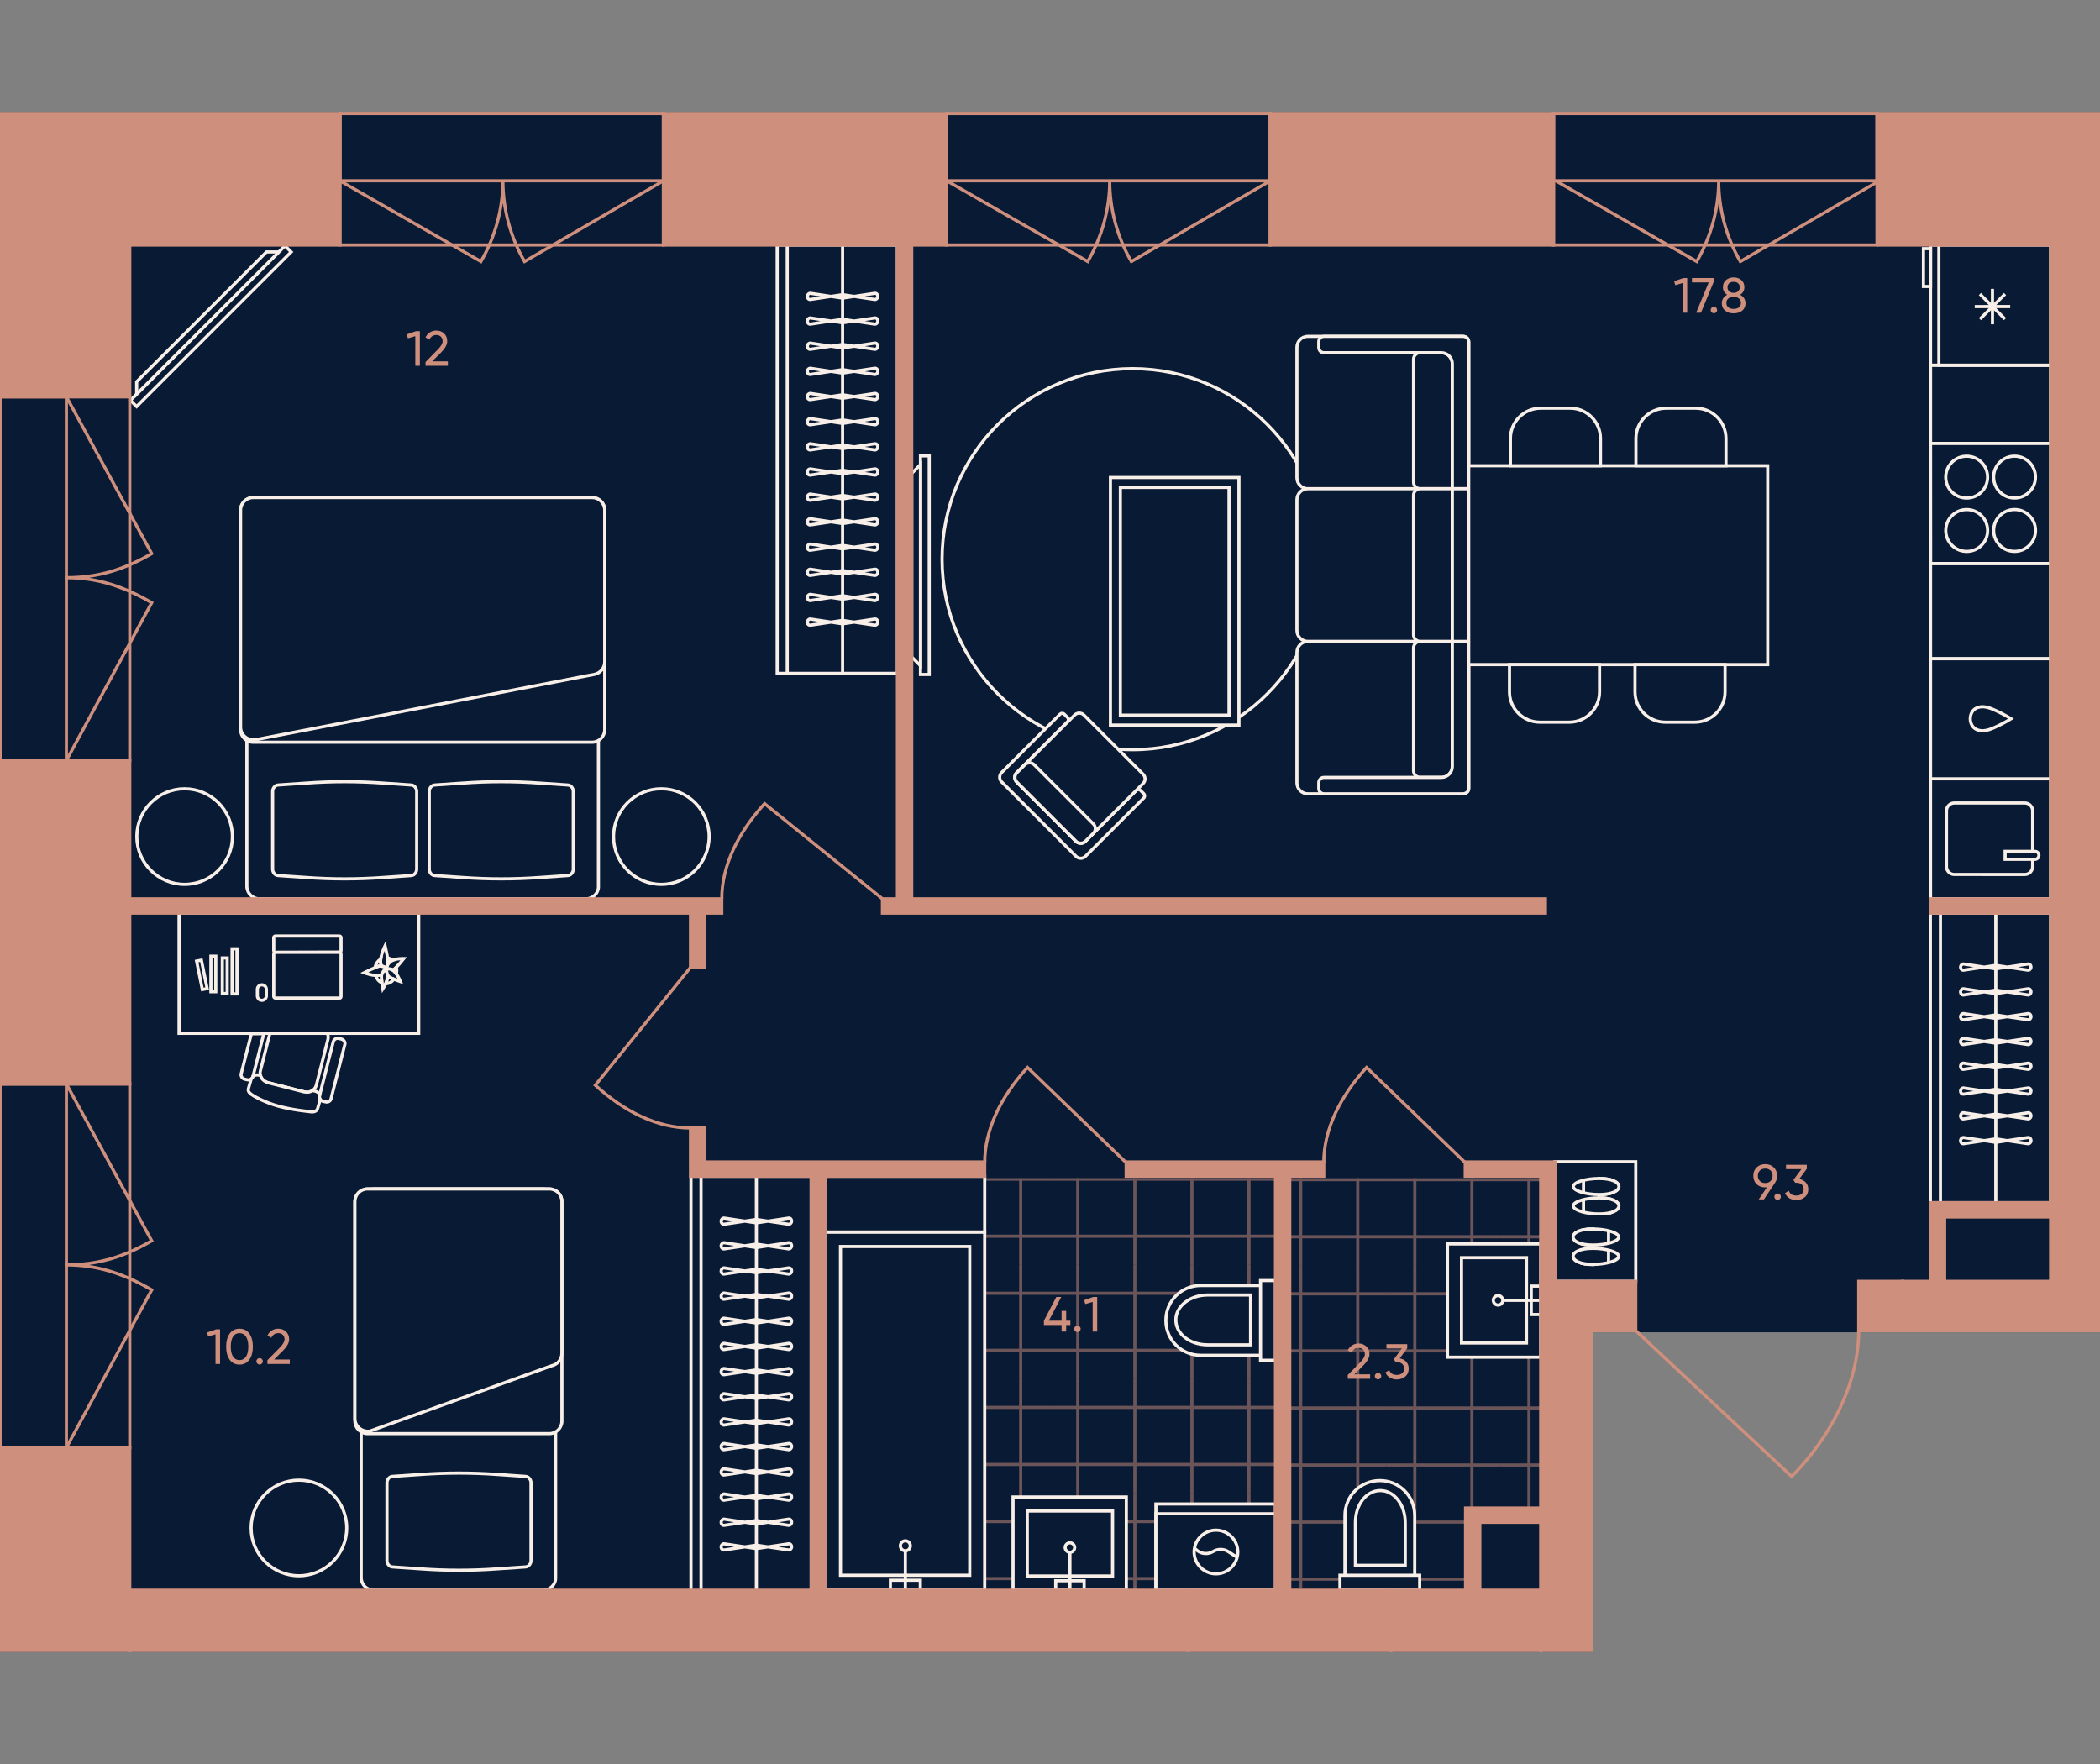 <?xml version="1.0" encoding="utf-8"?>
<!-- Generator: Adobe Illustrator 27.9.0, SVG Export Plug-In . SVG Version: 6.00 Build 0)  -->
<svg version="1.1" id="plan" xmlns="http://www.w3.org/2000/svg" xmlns:xlink="http://www.w3.org/1999/xlink" x="0px" y="0px"
	 viewBox="0 0 500 420" style="enable-background:new 0 0 500 420;" xml:space="preserve">
<rect x="0" y="0" width="500" height="420" fill="#808080" stroke="none"/>
<style type="text/css">
	.st0{fill:#091A35;stroke:#091A35;stroke-width:0.75;}
	.st1{clip-path:url(#SVGID_00000159454709905021272340000014834277554986072509_);}
	.st2{opacity:0.5;clip-path:url(#SVGID_00000181767439013425885790000010283864526170473369_);}
	.st3{fill:none;stroke:#CF8F7D;stroke-width:0.75;}
	.st4{opacity:0.5;clip-path:url(#SVGID_00000123429311040611790310000008534763382552820665_);}
	.st5{opacity:0.5;clip-path:url(#SVGID_00000049195627629463707880000000976527674285897616_);}
	.st6{opacity:0.5;clip-path:url(#SVGID_00000014612461668930086910000016794546244867330192_);}
	.st7{opacity:0.5;clip-path:url(#SVGID_00000078746204432811164030000015657036290345896325_);}
	.st8{opacity:0.5;clip-path:url(#SVGID_00000089547961840970068050000014642872107611842230_);}
	.st9{opacity:0.5;clip-path:url(#SVGID_00000007421831760331092820000007218336345866391962_);}
	.st10{opacity:0.5;clip-path:url(#SVGID_00000088815319624184500740000001486573777831015074_);}
	.st11{opacity:0.5;clip-path:url(#SVGID_00000162317835995688518240000001532373684195726986_);}
	.st12{opacity:0.5;clip-path:url(#SVGID_00000119085454812800434010000016888723200757645746_);}
	.st13{opacity:0.5;clip-path:url(#SVGID_00000158019819461585797160000001089947232047128738_);}
	.st14{opacity:0.5;clip-path:url(#SVGID_00000173877160430384324640000008925525687198653630_);}
	.st15{clip-path:url(#SVGID_00000110470482917246799870000001926830567550140573_);}
	.st16{opacity:0.5;clip-path:url(#SVGID_00000096061506393194821580000014768720071229635263_);}
	.st17{opacity:0.5;clip-path:url(#SVGID_00000001653674767033182360000000901740357373501083_);}
	.st18{opacity:0.5;clip-path:url(#SVGID_00000180362187050324310780000000214958045530182072_);}
	.st19{opacity:0.5;clip-path:url(#SVGID_00000036960431827091864400000013680519920964316325_);}
	.st20{opacity:0.5;clip-path:url(#SVGID_00000061472562795484350230000006234252250829388731_);}
	.st21{opacity:0.5;clip-path:url(#SVGID_00000148620744842395848300000011584132741303058063_);}
	.st22{opacity:0.5;clip-path:url(#SVGID_00000108299367939300086970000000341557225697617286_);}
	.st23{opacity:0.5;clip-path:url(#SVGID_00000058585656050959871860000002708507302094945178_);}
	.st24{opacity:0.5;clip-path:url(#SVGID_00000094616046959641472040000005694148577189551798_);}
	.st25{opacity:0.5;clip-path:url(#SVGID_00000116927393700494764220000007407195356529846438_);}
	.st26{opacity:0.5;clip-path:url(#SVGID_00000103965964973152322040000016891766710352109982_);}
	.st27{opacity:0.5;clip-path:url(#SVGID_00000116922898178077470620000003926826649303151000_);}
	.st28{opacity:0.5;clip-path:url(#SVGID_00000167377004484580782740000014860060604565110202_);}
	.st29{opacity:0.5;clip-path:url(#SVGID_00000026134946873639268750000003888136750604802742_);}
	.st30{opacity:0.5;clip-path:url(#SVGID_00000087374627482381922820000011516914290249960334_);}
	.st31{opacity:0.5;clip-path:url(#SVGID_00000105384924781375690470000017825707524685698206_);}
	.st32{fill:#091A35;stroke:#F8F0E8;stroke-width:0.75;}
	.st33{fill:#091A35;}
	.st34{fill:none;stroke:#F8F0E8;stroke-width:0.75;}
	.st35{fill-rule:evenodd;clip-rule:evenodd;fill:#091A35;stroke:#F8F0E8;stroke-width:0.75;}
	.st36{fill:none;stroke:#F8F0E8;stroke-width:0.75;stroke-miterlimit:10;}
	.st37{fill:#CF8F7D;}
	.st38{fill:none;stroke:#CF8F7D;stroke-width:0.75;stroke-miterlimit:10;}
	.st39{fill:#CF8F7D;stroke:#CF8F7D;stroke-width:0.75;stroke-miterlimit:10;}
	.st40{fill:#CF8F7D;stroke:#CF8F7D;stroke-width:0.75;stroke-linecap:square;stroke-miterlimit:10;}
	.st41{fill:none;stroke:#CF8F7D;stroke-width:0.75;stroke-linecap:square;stroke-miterlimit:10;}
	.st42{fill:none;stroke:#CF8F7D;stroke-width:0.75;stroke-linecap:square;}
</style>
<g id="Floor">
	<polygon id="_x31_0_00000054242103054788276550000012239842446792905118_" class="st0" points="499.995,27.05 367.278,27.05 
		0.03,27.05 0.03,392.985 379.02,392.985 379.02,316.832 389.908,316.832 389.908,316.832 442.996,316.832 
		442.996,316.832 499.995,316.832 	"/>
	<g id="Wet_Floor_00000031168859871345653050000003876593508145530249_">
		<g>
			<defs>
				<polygon id="SVGID_1_" points="307.083,280.463 366.835,280.463 366.835,359.054 348.94,359.054 348.94,378.215 
					307.083,378.215 				"/>
			</defs>
			<clipPath id="SVGID_00000006673610044689777120000005345458875504809601_">
				<use xlink:href="#SVGID_1_"  style="overflow:visible;"/>
			</clipPath>
			<g style="clip-path:url(#SVGID_00000006673610044689777120000005345458875504809601_);">
				<g>
					<defs>
						
							<rect id="SVGID_00000091005683464245826260000008375383676754240421_" x="357.243" y="355.604" width="27.176" height="27.176"/>
					</defs>
					<clipPath id="SVGID_00000174559522984906349370000003373905587654018972_">
						<use xlink:href="#SVGID_00000091005683464245826260000008375383676754240421_"  style="overflow:visible;"/>
					</clipPath>
					<g style="opacity:0.5;clip-path:url(#SVGID_00000174559522984906349370000003373905587654018972_);">
						<line class="st3" x1="384.419" y1="375.986" x2="357.243" y2="375.986"/>
						<line class="st3" x1="357.243" y1="362.398" x2="384.419" y2="362.398"/>
						<line class="st3" x1="364.037" y1="382.78" x2="364.037" y2="355.604"/>
						<line class="st3" x1="377.625" y1="355.604" x2="377.625" y2="382.78"/>
					</g>
				</g>
			</g>
			<g style="clip-path:url(#SVGID_00000006673610044689777120000005345458875504809601_);">
				<g>
					<defs>
						
							<rect id="SVGID_00000091734419854066270560000004426930547797205168_" x="357.243" y="328.428" width="27.176" height="27.176"/>
					</defs>
					<clipPath id="SVGID_00000033357371800534767020000002282800881544485760_">
						<use xlink:href="#SVGID_00000091734419854066270560000004426930547797205168_"  style="overflow:visible;"/>
					</clipPath>
					<g style="opacity:0.5;clip-path:url(#SVGID_00000033357371800534767020000002282800881544485760_);">
						<line class="st3" x1="384.419" y1="348.81" x2="357.243" y2="348.81"/>
						<line class="st3" x1="357.243" y1="335.223" x2="384.419" y2="335.223"/>
						<line class="st3" x1="364.037" y1="355.604" x2="364.037" y2="328.429"/>
						<line class="st3" x1="377.625" y1="328.429" x2="377.625" y2="355.604"/>
					</g>
				</g>
			</g>
			<g style="clip-path:url(#SVGID_00000006673610044689777120000005345458875504809601_);">
				<g>
					<defs>
						
							<rect id="SVGID_00000128450136580045695970000011544371776652544181_" x="357.243" y="301.253" width="27.176" height="27.176"/>
					</defs>
					<clipPath id="SVGID_00000005984398910489822830000011778518073555040174_">
						<use xlink:href="#SVGID_00000128450136580045695970000011544371776652544181_"  style="overflow:visible;"/>
					</clipPath>
					<g style="opacity:0.5;clip-path:url(#SVGID_00000005984398910489822830000011778518073555040174_);">
						<line class="st3" x1="384.419" y1="321.635" x2="357.243" y2="321.635"/>
						<line class="st3" x1="357.243" y1="308.047" x2="384.419" y2="308.047"/>
						<line class="st3" x1="364.037" y1="328.429" x2="364.037" y2="301.253"/>
						<line class="st3" x1="377.625" y1="301.253" x2="377.625" y2="328.429"/>
					</g>
				</g>
			</g>
			<g style="clip-path:url(#SVGID_00000006673610044689777120000005345458875504809601_);">
				<g>
					<defs>
						
							<rect id="SVGID_00000070822361918898811050000002228353096937258425_" x="357.243" y="274.077" width="27.176" height="27.176"/>
					</defs>
					<clipPath id="SVGID_00000086676948705089117950000006041938509599414172_">
						<use xlink:href="#SVGID_00000070822361918898811050000002228353096937258425_"  style="overflow:visible;"/>
					</clipPath>
					<g style="opacity:0.5;clip-path:url(#SVGID_00000086676948705089117950000006041938509599414172_);">
						<line class="st3" x1="384.419" y1="294.459" x2="357.243" y2="294.459"/>
						<line class="st3" x1="357.243" y1="280.871" x2="384.419" y2="280.871"/>
						<line class="st3" x1="364.037" y1="301.253" x2="364.037" y2="274.077"/>
						<line class="st3" x1="377.625" y1="274.077" x2="377.625" y2="301.253"/>
					</g>
				</g>
			</g>
			<g style="clip-path:url(#SVGID_00000006673610044689777120000005345458875504809601_);">
				<g>
					<defs>
						
							<rect id="SVGID_00000173121820418766564310000015745471502677730746_" x="330.068" y="355.604" width="27.176" height="27.176"/>
					</defs>
					<clipPath id="SVGID_00000057119197202433313650000017267842439634599859_">
						<use xlink:href="#SVGID_00000173121820418766564310000015745471502677730746_"  style="overflow:visible;"/>
					</clipPath>
					<g style="opacity:0.5;clip-path:url(#SVGID_00000057119197202433313650000017267842439634599859_);">
						<line class="st3" x1="357.243" y1="375.986" x2="330.068" y2="375.986"/>
						<line class="st3" x1="330.068" y1="362.398" x2="357.243" y2="362.398"/>
						<line class="st3" x1="336.862" y1="382.78" x2="336.862" y2="355.604"/>
						<line class="st3" x1="350.45" y1="355.604" x2="350.45" y2="382.78"/>
					</g>
				</g>
			</g>
			<g style="clip-path:url(#SVGID_00000006673610044689777120000005345458875504809601_);">
				<g>
					<defs>
						
							<rect id="SVGID_00000022551078399396107650000008628945022609664393_" x="330.068" y="328.428" width="27.176" height="27.176"/>
					</defs>
					<clipPath id="SVGID_00000041293070865004433880000009668758707113800069_">
						<use xlink:href="#SVGID_00000022551078399396107650000008628945022609664393_"  style="overflow:visible;"/>
					</clipPath>
					<g style="opacity:0.5;clip-path:url(#SVGID_00000041293070865004433880000009668758707113800069_);">
						<line class="st3" x1="357.243" y1="348.81" x2="330.068" y2="348.81"/>
						<line class="st3" x1="330.068" y1="335.223" x2="357.243" y2="335.223"/>
						<line class="st3" x1="336.862" y1="355.604" x2="336.862" y2="328.429"/>
						<line class="st3" x1="350.45" y1="328.429" x2="350.45" y2="355.604"/>
					</g>
				</g>
			</g>
			<g style="clip-path:url(#SVGID_00000006673610044689777120000005345458875504809601_);">
				<g>
					<defs>
						
							<rect id="SVGID_00000036214407765727427320000010761167918784903084_" x="330.068" y="301.253" width="27.176" height="27.176"/>
					</defs>
					<clipPath id="SVGID_00000137098307658420456020000003997076610242779058_">
						<use xlink:href="#SVGID_00000036214407765727427320000010761167918784903084_"  style="overflow:visible;"/>
					</clipPath>
					<g style="opacity:0.5;clip-path:url(#SVGID_00000137098307658420456020000003997076610242779058_);">
						<line class="st3" x1="357.243" y1="321.635" x2="330.068" y2="321.635"/>
						<line class="st3" x1="330.068" y1="308.047" x2="357.243" y2="308.047"/>
						<line class="st3" x1="336.862" y1="328.429" x2="336.862" y2="301.253"/>
						<line class="st3" x1="350.45" y1="301.253" x2="350.45" y2="328.429"/>
					</g>
				</g>
			</g>
			<g style="clip-path:url(#SVGID_00000006673610044689777120000005345458875504809601_);">
				<g>
					<defs>
						
							<rect id="SVGID_00000102521819671969496330000009217508940025273775_" x="330.068" y="274.077" width="27.176" height="27.176"/>
					</defs>
					<clipPath id="SVGID_00000137123271977170570720000004352927131210167989_">
						<use xlink:href="#SVGID_00000102521819671969496330000009217508940025273775_"  style="overflow:visible;"/>
					</clipPath>
					<g style="opacity:0.5;clip-path:url(#SVGID_00000137123271977170570720000004352927131210167989_);">
						<line class="st3" x1="357.243" y1="294.459" x2="330.068" y2="294.459"/>
						<line class="st3" x1="330.068" y1="280.871" x2="357.243" y2="280.871"/>
						<line class="st3" x1="336.862" y1="301.253" x2="336.862" y2="274.077"/>
						<line class="st3" x1="350.45" y1="274.077" x2="350.45" y2="301.253"/>
					</g>
				</g>
			</g>
			<g style="clip-path:url(#SVGID_00000006673610044689777120000005345458875504809601_);">
				<g>
					<defs>
						
							<rect id="SVGID_00000026148275072691084820000004901864784728027557_" x="302.892" y="355.604" width="27.176" height="27.176"/>
					</defs>
					<clipPath id="SVGID_00000183215843286043514280000014297001439033332619_">
						<use xlink:href="#SVGID_00000026148275072691084820000004901864784728027557_"  style="overflow:visible;"/>
					</clipPath>
					<g style="opacity:0.5;clip-path:url(#SVGID_00000183215843286043514280000014297001439033332619_);">
						<line class="st3" x1="330.068" y1="375.986" x2="302.892" y2="375.986"/>
						<line class="st3" x1="302.892" y1="362.398" x2="330.068" y2="362.398"/>
						<line class="st3" x1="309.686" y1="382.78" x2="309.686" y2="355.604"/>
						<line class="st3" x1="323.274" y1="355.604" x2="323.274" y2="382.78"/>
					</g>
				</g>
			</g>
			<g style="clip-path:url(#SVGID_00000006673610044689777120000005345458875504809601_);">
				<g>
					<defs>
						
							<rect id="SVGID_00000163037722220758080760000012310297003324135568_" x="302.892" y="328.428" width="27.176" height="27.176"/>
					</defs>
					<clipPath id="SVGID_00000105407624287961826100000015565260169771766947_">
						<use xlink:href="#SVGID_00000163037722220758080760000012310297003324135568_"  style="overflow:visible;"/>
					</clipPath>
					<g style="opacity:0.5;clip-path:url(#SVGID_00000105407624287961826100000015565260169771766947_);">
						<line class="st3" x1="330.068" y1="348.81" x2="302.892" y2="348.81"/>
						<line class="st3" x1="302.892" y1="335.223" x2="330.068" y2="335.223"/>
						<line class="st3" x1="309.686" y1="355.604" x2="309.686" y2="328.429"/>
						<line class="st3" x1="323.274" y1="328.429" x2="323.274" y2="355.604"/>
					</g>
				</g>
			</g>
			<g style="clip-path:url(#SVGID_00000006673610044689777120000005345458875504809601_);">
				<g>
					<defs>
						
							<rect id="SVGID_00000048460477892342117490000017977074405053851021_" x="302.892" y="301.253" width="27.176" height="27.176"/>
					</defs>
					<clipPath id="SVGID_00000120527161560581829340000014498966566367222716_">
						<use xlink:href="#SVGID_00000048460477892342117490000017977074405053851021_"  style="overflow:visible;"/>
					</clipPath>
					<g style="opacity:0.5;clip-path:url(#SVGID_00000120527161560581829340000014498966566367222716_);">
						<line class="st3" x1="330.068" y1="321.635" x2="302.892" y2="321.635"/>
						<line class="st3" x1="302.892" y1="308.047" x2="330.068" y2="308.047"/>
						<line class="st3" x1="309.686" y1="328.429" x2="309.686" y2="301.253"/>
						<line class="st3" x1="323.274" y1="301.253" x2="323.274" y2="328.429"/>
					</g>
				</g>
			</g>
			<g style="clip-path:url(#SVGID_00000006673610044689777120000005345458875504809601_);">
				<g>
					<defs>
						
							<rect id="SVGID_00000049206994525285637040000004342558039215466172_" x="302.892" y="274.077" width="27.176" height="27.176"/>
					</defs>
					<clipPath id="SVGID_00000098221094122998919210000010499235610651929223_">
						<use xlink:href="#SVGID_00000049206994525285637040000004342558039215466172_"  style="overflow:visible;"/>
					</clipPath>
					<g style="opacity:0.5;clip-path:url(#SVGID_00000098221094122998919210000010499235610651929223_);">
						<line class="st3" x1="330.068" y1="294.459" x2="302.892" y2="294.459"/>
						<line class="st3" x1="302.892" y1="280.871" x2="330.068" y2="280.871"/>
						<line class="st3" x1="309.686" y1="301.253" x2="309.686" y2="274.077"/>
						<line class="st3" x1="323.274" y1="274.077" x2="323.274" y2="301.253"/>
					</g>
				</g>
			</g>
		</g>
	</g>
	<g id="Wet_Floor_00000145021708687008878060000003774640324339620240_">
		<g>
			<defs>
				<path id="SVGID_00000058551415205011880650000011421183013165120656_" d="M196.548,280.463h107.138v98.161H196.548
					V280.463z"/>
			</defs>
			<clipPath id="SVGID_00000058584618703947196290000006894802350420516754_">
				<use xlink:href="#SVGID_00000058551415205011880650000011421183013165120656_"  style="overflow:visible;"/>
			</clipPath>
			<g style="clip-path:url(#SVGID_00000058584618703947196290000006894802350420516754_);">
				<g>
					<defs>
						
							<rect id="SVGID_00000165210559478253057230000007625357553909178520_" x="276.995" y="355.476" width="27.176" height="27.176"/>
					</defs>
					<clipPath id="SVGID_00000031914424715427244580000015660277251161964945_">
						<use xlink:href="#SVGID_00000165210559478253057230000007625357553909178520_"  style="overflow:visible;"/>
					</clipPath>
					<g style="opacity:0.5;clip-path:url(#SVGID_00000031914424715427244580000015660277251161964945_);">
						<line class="st3" x1="304.171" y1="375.858" x2="276.995" y2="375.858"/>
						<line class="st3" x1="276.995" y1="362.27" x2="304.171" y2="362.27"/>
						<line class="st3" x1="283.789" y1="382.652" x2="283.789" y2="355.476"/>
						<line class="st3" x1="297.377" y1="355.476" x2="297.377" y2="382.652"/>
					</g>
				</g>
			</g>
			<g style="clip-path:url(#SVGID_00000058584618703947196290000006894802350420516754_);">
				<g>
					<defs>
						
							<rect id="SVGID_00000145743910041854705980000003058598312071141789_" x="276.995" y="328.301" width="27.176" height="27.176"/>
					</defs>
					<clipPath id="SVGID_00000174602398143829170170000009987756455854167710_">
						<use xlink:href="#SVGID_00000145743910041854705980000003058598312071141789_"  style="overflow:visible;"/>
					</clipPath>
					<g style="opacity:0.5;clip-path:url(#SVGID_00000174602398143829170170000009987756455854167710_);">
						<line class="st3" x1="304.171" y1="348.683" x2="276.995" y2="348.683"/>
						<line class="st3" x1="276.995" y1="335.095" x2="304.171" y2="335.095"/>
						<line class="st3" x1="283.789" y1="355.476" x2="283.789" y2="328.301"/>
						<line class="st3" x1="297.377" y1="328.301" x2="297.377" y2="355.476"/>
					</g>
				</g>
			</g>
			<g style="clip-path:url(#SVGID_00000058584618703947196290000006894802350420516754_);">
				<g>
					<defs>
						
							<rect id="SVGID_00000097470558771813827150000000264832560935051936_" x="276.995" y="301.125" width="27.176" height="27.176"/>
					</defs>
					<clipPath id="SVGID_00000133514278820391913840000001035513614503038631_">
						<use xlink:href="#SVGID_00000097470558771813827150000000264832560935051936_"  style="overflow:visible;"/>
					</clipPath>
					<g style="opacity:0.5;clip-path:url(#SVGID_00000133514278820391913840000001035513614503038631_);">
						<line class="st3" x1="304.171" y1="321.507" x2="276.995" y2="321.507"/>
						<line class="st3" x1="276.995" y1="307.919" x2="304.171" y2="307.919"/>
						<line class="st3" x1="283.789" y1="328.301" x2="283.789" y2="301.125"/>
						<line class="st3" x1="297.377" y1="301.125" x2="297.377" y2="328.301"/>
					</g>
				</g>
			</g>
			<g style="clip-path:url(#SVGID_00000058584618703947196290000006894802350420516754_);">
				<g>
					<defs>
						
							<rect id="SVGID_00000109031488953679100280000000786297264332812165_" x="276.995" y="273.95" width="27.176" height="27.176"/>
					</defs>
					<clipPath id="SVGID_00000157298535829867308250000008439901847619423164_">
						<use xlink:href="#SVGID_00000109031488953679100280000000786297264332812165_"  style="overflow:visible;"/>
					</clipPath>
					<g style="opacity:0.5;clip-path:url(#SVGID_00000157298535829867308250000008439901847619423164_);">
						<line class="st3" x1="304.171" y1="294.331" x2="276.995" y2="294.331"/>
						<line class="st3" x1="276.995" y1="280.743" x2="304.171" y2="280.743"/>
						<line class="st3" x1="283.789" y1="301.125" x2="283.789" y2="273.95"/>
						<line class="st3" x1="297.377" y1="273.95" x2="297.377" y2="301.125"/>
					</g>
				</g>
			</g>
			<g style="clip-path:url(#SVGID_00000058584618703947196290000006894802350420516754_);">
				<g>
					<defs>
						
							<rect id="SVGID_00000020400880871348431390000010303024061142010529_" x="249.819" y="355.476" width="27.176" height="27.176"/>
					</defs>
					<clipPath id="SVGID_00000119077675483260142590000011689280031244993161_">
						<use xlink:href="#SVGID_00000020400880871348431390000010303024061142010529_"  style="overflow:visible;"/>
					</clipPath>
					<g style="opacity:0.5;clip-path:url(#SVGID_00000119077675483260142590000011689280031244993161_);">
						<line class="st3" x1="276.995" y1="375.858" x2="249.819" y2="375.858"/>
						<line class="st3" x1="249.819" y1="362.27" x2="276.995" y2="362.27"/>
						<line class="st3" x1="256.613" y1="382.652" x2="256.613" y2="355.476"/>
						<line class="st3" x1="270.201" y1="355.476" x2="270.201" y2="382.652"/>
					</g>
				</g>
			</g>
			<g style="clip-path:url(#SVGID_00000058584618703947196290000006894802350420516754_);">
				<g>
					<defs>
						
							<rect id="SVGID_00000022554771963815941450000008693296585500469928_" x="249.819" y="328.301" width="27.176" height="27.176"/>
					</defs>
					<clipPath id="SVGID_00000003794035598799426430000005317352053102916268_">
						<use xlink:href="#SVGID_00000022554771963815941450000008693296585500469928_"  style="overflow:visible;"/>
					</clipPath>
					<g style="opacity:0.5;clip-path:url(#SVGID_00000003794035598799426430000005317352053102916268_);">
						<line class="st3" x1="276.995" y1="348.683" x2="249.819" y2="348.683"/>
						<line class="st3" x1="249.819" y1="335.095" x2="276.995" y2="335.095"/>
						<line class="st3" x1="256.613" y1="355.476" x2="256.613" y2="328.301"/>
						<line class="st3" x1="270.201" y1="328.301" x2="270.201" y2="355.476"/>
					</g>
				</g>
			</g>
			<g style="clip-path:url(#SVGID_00000058584618703947196290000006894802350420516754_);">
				<g>
					<defs>
						
							<rect id="SVGID_00000040547475344503941280000004724311371669256617_" x="249.819" y="301.125" width="27.176" height="27.176"/>
					</defs>
					<clipPath id="SVGID_00000080168543396406300880000002703896529569755035_">
						<use xlink:href="#SVGID_00000040547475344503941280000004724311371669256617_"  style="overflow:visible;"/>
					</clipPath>
					<g style="opacity:0.5;clip-path:url(#SVGID_00000080168543396406300880000002703896529569755035_);">
						<line class="st3" x1="276.995" y1="321.507" x2="249.819" y2="321.507"/>
						<line class="st3" x1="249.819" y1="307.919" x2="276.995" y2="307.919"/>
						<line class="st3" x1="256.613" y1="328.301" x2="256.613" y2="301.125"/>
						<line class="st3" x1="270.201" y1="301.125" x2="270.201" y2="328.301"/>
					</g>
				</g>
			</g>
			<g style="clip-path:url(#SVGID_00000058584618703947196290000006894802350420516754_);">
				<g>
					<defs>
						
							<rect id="SVGID_00000131342360791615752180000009962608304308708251_" x="249.819" y="273.95" width="27.176" height="27.176"/>
					</defs>
					<clipPath id="SVGID_00000043439682692977088590000014053433692545108920_">
						<use xlink:href="#SVGID_00000131342360791615752180000009962608304308708251_"  style="overflow:visible;"/>
					</clipPath>
					<g style="opacity:0.5;clip-path:url(#SVGID_00000043439682692977088590000014053433692545108920_);">
						<line class="st3" x1="276.995" y1="294.331" x2="249.819" y2="294.331"/>
						<line class="st3" x1="249.819" y1="280.743" x2="276.995" y2="280.743"/>
						<line class="st3" x1="256.613" y1="301.125" x2="256.613" y2="273.95"/>
						<line class="st3" x1="270.201" y1="273.95" x2="270.201" y2="301.125"/>
					</g>
				</g>
			</g>
			<g style="clip-path:url(#SVGID_00000058584618703947196290000006894802350420516754_);">
				<g>
					<defs>
						
							<rect id="SVGID_00000062871574085729677180000012547462657642679208_" x="222.643" y="355.476" width="27.176" height="27.176"/>
					</defs>
					<clipPath id="SVGID_00000063618089429355537370000014145451562846712712_">
						<use xlink:href="#SVGID_00000062871574085729677180000012547462657642679208_"  style="overflow:visible;"/>
					</clipPath>
					<g style="opacity:0.5;clip-path:url(#SVGID_00000063618089429355537370000014145451562846712712_);">
						<line class="st3" x1="249.819" y1="375.858" x2="222.644" y2="375.858"/>
						<line class="st3" x1="222.644" y1="362.27" x2="249.819" y2="362.27"/>
						<line class="st3" x1="229.438" y1="382.652" x2="229.438" y2="355.476"/>
						<line class="st3" x1="243.025" y1="355.476" x2="243.025" y2="382.652"/>
					</g>
				</g>
			</g>
			<g style="clip-path:url(#SVGID_00000058584618703947196290000006894802350420516754_);">
				<g>
					<defs>
						
							<rect id="SVGID_00000069385167218407481040000010481817886458008193_" x="222.643" y="328.301" width="27.176" height="27.176"/>
					</defs>
					<clipPath id="SVGID_00000058581413236636094850000014022788438896796843_">
						<use xlink:href="#SVGID_00000069385167218407481040000010481817886458008193_"  style="overflow:visible;"/>
					</clipPath>
					<g style="opacity:0.5;clip-path:url(#SVGID_00000058581413236636094850000014022788438896796843_);">
						<line class="st3" x1="249.819" y1="348.683" x2="222.644" y2="348.683"/>
						<line class="st3" x1="222.644" y1="335.095" x2="249.819" y2="335.095"/>
						<line class="st3" x1="229.438" y1="355.476" x2="229.438" y2="328.301"/>
						<line class="st3" x1="243.025" y1="328.301" x2="243.025" y2="355.476"/>
					</g>
				</g>
			</g>
			<g style="clip-path:url(#SVGID_00000058584618703947196290000006894802350420516754_);">
				<g>
					<defs>
						
							<rect id="SVGID_00000110454833233148325470000007500152115515622291_" x="222.643" y="301.125" width="27.176" height="27.176"/>
					</defs>
					<clipPath id="SVGID_00000036972984361102978940000006912168593129312444_">
						<use xlink:href="#SVGID_00000110454833233148325470000007500152115515622291_"  style="overflow:visible;"/>
					</clipPath>
					<g style="opacity:0.5;clip-path:url(#SVGID_00000036972984361102978940000006912168593129312444_);">
						<line class="st3" x1="249.819" y1="321.507" x2="222.644" y2="321.507"/>
						<line class="st3" x1="222.644" y1="307.919" x2="249.819" y2="307.919"/>
						<line class="st3" x1="229.438" y1="328.301" x2="229.438" y2="301.125"/>
						<line class="st3" x1="243.025" y1="301.125" x2="243.025" y2="328.301"/>
					</g>
				</g>
			</g>
			<g style="clip-path:url(#SVGID_00000058584618703947196290000006894802350420516754_);">
				<g>
					<defs>
						
							<rect id="SVGID_00000040552177561662072410000007718302647744086935_" x="222.643" y="273.95" width="27.176" height="27.176"/>
					</defs>
					<clipPath id="SVGID_00000040545853850366389160000015676884957072786816_">
						<use xlink:href="#SVGID_00000040552177561662072410000007718302647744086935_"  style="overflow:visible;"/>
					</clipPath>
					<g style="opacity:0.5;clip-path:url(#SVGID_00000040545853850366389160000015676884957072786816_);">
						<line class="st3" x1="249.819" y1="294.331" x2="222.644" y2="294.331"/>
						<line class="st3" x1="222.644" y1="280.743" x2="249.819" y2="280.743"/>
						<line class="st3" x1="229.438" y1="301.125" x2="229.438" y2="273.95"/>
						<line class="st3" x1="243.025" y1="273.95" x2="243.025" y2="301.125"/>
					</g>
				</g>
			</g>
			<g style="clip-path:url(#SVGID_00000058584618703947196290000006894802350420516754_);">
				<g>
					<defs>
						
							<rect id="SVGID_00000075845858950833349070000015805169246947566743_" x="195.468" y="355.476" width="27.176" height="27.176"/>
					</defs>
					<clipPath id="SVGID_00000031189517081439700260000007566637442401421479_">
						<use xlink:href="#SVGID_00000075845858950833349070000015805169246947566743_"  style="overflow:visible;"/>
					</clipPath>
					<g style="opacity:0.5;clip-path:url(#SVGID_00000031189517081439700260000007566637442401421479_);">
						<line class="st3" x1="222.644" y1="375.858" x2="195.468" y2="375.858"/>
						<line class="st3" x1="195.468" y1="362.27" x2="222.644" y2="362.27"/>
						<line class="st3" x1="202.262" y1="382.652" x2="202.262" y2="355.476"/>
						<line class="st3" x1="215.85" y1="355.476" x2="215.85" y2="382.652"/>
					</g>
				</g>
			</g>
			<g style="clip-path:url(#SVGID_00000058584618703947196290000006894802350420516754_);">
				<g>
					<defs>
						
							<rect id="SVGID_00000159430123640190414120000002918579807570520974_" x="195.468" y="328.301" width="27.176" height="27.176"/>
					</defs>
					<clipPath id="SVGID_00000013187060419121984630000001827195122475438477_">
						<use xlink:href="#SVGID_00000159430123640190414120000002918579807570520974_"  style="overflow:visible;"/>
					</clipPath>
					<g style="opacity:0.5;clip-path:url(#SVGID_00000013187060419121984630000001827195122475438477_);">
						<line class="st3" x1="222.644" y1="348.683" x2="195.468" y2="348.683"/>
						<line class="st3" x1="195.468" y1="335.095" x2="222.644" y2="335.095"/>
						<line class="st3" x1="202.262" y1="355.476" x2="202.262" y2="328.301"/>
						<line class="st3" x1="215.85" y1="328.301" x2="215.85" y2="355.476"/>
					</g>
				</g>
			</g>
			<g style="clip-path:url(#SVGID_00000058584618703947196290000006894802350420516754_);">
				<g>
					<defs>
						
							<rect id="SVGID_00000011006182999257017410000002027920530259373956_" x="195.468" y="301.125" width="27.176" height="27.176"/>
					</defs>
					<clipPath id="SVGID_00000083805807958297131690000007198338881922144396_">
						<use xlink:href="#SVGID_00000011006182999257017410000002027920530259373956_"  style="overflow:visible;"/>
					</clipPath>
					<g style="opacity:0.5;clip-path:url(#SVGID_00000083805807958297131690000007198338881922144396_);">
						<line class="st3" x1="222.644" y1="321.507" x2="195.468" y2="321.507"/>
						<line class="st3" x1="195.468" y1="307.919" x2="222.644" y2="307.919"/>
						<line class="st3" x1="202.262" y1="328.301" x2="202.262" y2="301.125"/>
						<line class="st3" x1="215.85" y1="301.125" x2="215.85" y2="328.301"/>
					</g>
				</g>
			</g>
			<g style="clip-path:url(#SVGID_00000058584618703947196290000006894802350420516754_);">
				<g>
					<defs>
						
							<rect id="SVGID_00000063592987557399446990000000617960667002932353_" x="195.468" y="273.95" width="27.176" height="27.176"/>
					</defs>
					<clipPath id="SVGID_00000158020126166384020760000012379414354582161854_">
						<use xlink:href="#SVGID_00000063592987557399446990000000617960667002932353_"  style="overflow:visible;"/>
					</clipPath>
					<g style="opacity:0.5;clip-path:url(#SVGID_00000158020126166384020760000012379414354582161854_);">
						<line class="st3" x1="222.644" y1="294.331" x2="195.468" y2="294.331"/>
						<line class="st3" x1="195.468" y1="280.743" x2="222.644" y2="280.743"/>
						<line class="st3" x1="202.262" y1="301.125" x2="202.262" y2="273.95"/>
						<line class="st3" x1="215.85" y1="273.95" x2="215.85" y2="301.125"/>
					</g>
				</g>
			</g>
		</g>
	</g>
</g>
<g id="Furniture">
	<g id="Bathroom">
		<g id="Bath_00000016767978943852662490000002101658284774599335_">
			<g>
				<g>
					
						<rect id="Rectangle_105_x5F_3_00000078757916700511629660000004765556112295801774_" x="196.548" y="293.338" class="st32" width="37.905" height="85.287"/>
					
						<rect id="Rectangle_106_x5F_5_00000094583992646395327770000006008180109121548947_" x="200.113" y="296.787" class="st32" width="30.776" height="78.273"/>
					<g id="Tap_3_00000030480081448594216470000008053086221371623823_">
						
							<rect id="Rectangle_106_x5F_6_00000155862530185482645280000006559438660486447505_" x="211.995" y="376.248" class="st32" width="7.13" height="2.377"/>
						
							<circle id="Ellipse_108_x5F_3_00000110453268247823383330000011900691001136524949_" class="st32" cx="215.56" cy="368.049" r="1.188"/>
						<path id="Vector_19_x5F_3_00000138547897754946293880000005166448755819610780_" class="st32" d="M215.56,369.238v9.387"
							/>
					</g>
				</g>
				
					<rect x="196.548" y="280.055" transform="matrix(-1 -1.224647e-16 1.224647e-16 -1 431.001 573.393)" class="st32" width="37.905" height="13.283"/>
			</g>
		</g>
		<g id="WC_00000160883354122046000120000014680736444444483259_">
			<g>
				<path class="st33" d="M300.127,306.078v16.611v1.187h3.56v-18.985h-3.56V306.078z"/>
				<path class="st33" d="M285.889,306.078c-4.628,0-8.306,3.678-8.306,8.306s3.678,8.306,8.306,8.306h14.238v-16.611
					H285.889z"/>
				<path class="st32" d="M300.127,306.078v16.611 M300.127,306.078h-14.238c-4.628,0-8.306,3.678-8.306,8.306
					s3.678,8.306,8.306,8.306h14.238 M300.127,306.078v-1.187h3.56v18.985h-3.56v-1.187"/>
				<path id="WC_00000057122938111370780750000001888869464393021365_" class="st32" d="M287.55,308.332
					c-4.153,0-7.594,2.61-7.594,5.933s3.322,5.933,7.594,5.933h10.204V308.332H287.55z"/>
			</g>
		</g>
		<g id="WM_00000068635223799018429390000013143172431141711277_">
			<g>
				
					<rect id="Rectangle_105_x5F_4_00000071528092814326202750000007154867878252830645_" x="275.213" y="358.089" class="st32" width="28.474" height="20.536"/>
				
					<rect id="Rectangle_106_x5F_8_00000139985466707887652210000000700079132631242926_" x="275.213" y="360.422" class="st32" width="28.474" height="18.203"/>
				<g id="Vector_3_00000067953304442651775290000003879756546687481234_">
					<path class="st33" d="M289.515,364.323c2.86,0,5.201,2.34,5.201,5.201s-2.34,5.201-5.201,5.201
						c-2.86,0-5.201-2.34-5.201-5.201S286.654,364.323,289.515,364.323z"/>
					<path class="st34" d="M294.586,370.824l-2.21-1.43c-1.04-0.65-2.47-0.65-3.51,0
						c-1.3,0.78-2.86,0.65-4.031-0.39l-0.432-0.432 M289.515,364.323c2.86,0,5.201,2.34,5.201,5.201
						s-2.34,5.201-5.201,5.201c-2.86,0-5.201-2.34-5.201-5.201S286.654,364.323,289.515,364.323z"/>
				</g>
			</g>
		</g>
		<g id="Sink_00000091013674727127124400000010076941248602556826_">
			<g>
				
					<rect id="Rectangle_105_x5F_2_00000064313087590643975670000018131611962193333121_" x="241.201" y="356.425" class="st32" width="26.972" height="22.2"/>
				
					<rect id="Rectangle_106_x5F_3_00000002366895722392341640000004384877437287394479_" x="244.587" y="359.763" class="st32" width="20.314" height="15.476"/>
				<g id="Tap_2_00000034052205967487149730000010796109280248917900_">
					
						<rect id="Rectangle_106_x5F_4_00000089564876204409691750000008323895502864588176_" x="251.358" y="376.368" class="st32" width="6.771" height="2.257"/>
					
						<circle id="Ellipse_108_x5F_2_00000179615921546654356590000017844669732609622682_" class="st32" cx="254.744" cy="368.468" r="1.129"/>
					<path id="Vector_19_x5F_2_00000005268699091080367050000012483951878486894009_" class="st32" d="M254.744,369.597v9.028"/>
				</g>
			</g>
		</g>
		<g id="WC_00000137832519189497833740000010614634071982038708_">
			<g>
				<path class="st33" d="M336.835,375.065h-16.611h-1.187v3.56h18.985v-3.56H336.835z"/>
				<path class="st33" d="M336.835,360.827c0-4.628-3.678-8.306-8.306-8.306s-8.306,3.678-8.306,8.306v14.238h16.611
					V360.827z"/>
				<path class="st32" d="M336.835,375.065h-16.611 M336.835,375.065v-14.238c0-4.628-3.678-8.306-8.306-8.306
					s-8.306,3.678-8.306,8.306v14.238 M336.835,375.065h1.187v3.56h-18.985v-3.56h1.187"/>
				<path id="WC_00000016035527129380737310000000824513285913588098_" class="st32" d="M334.581,362.488
					c0-4.153-2.61-7.594-5.933-7.594s-5.933,3.322-5.933,7.594v10.204h11.865V362.488z"/>
			</g>
		</g>
		<g id="Sink_00000079466087736806093720000007362598905144936355_">
			<g>
				
					<rect id="Rectangle_105_x5F_2_00000092455533290074701330000002864158461970533539_" x="344.636" y="296.172" class="st32" width="22.2" height="26.972"/>
				
					<rect id="Rectangle_106_x5F_3_00000011024969028105643990000015824889346570208189_" x="347.974" y="299.445" class="st32" width="15.476" height="20.314"/>
				<g id="Tap_2_00000096041254947164048870000014493713975707808142_">
					
						<rect id="Rectangle_106_x5F_4_00000161592831674759953360000014812856424804351921_" x="364.579" y="306.216" class="st32" width="2.257" height="6.771"/>
					
						<circle id="Ellipse_108_x5F_2_00000003075150344057211790000002392283101632515464_" class="st32" cx="356.679" cy="309.602" r="1.129"/>
					<path id="Vector_19_x5F_2_00000059303422833539476200000016508859518959988891_" class="st32" d="M357.808,309.602h9.028"/>
				</g>
			</g>
		</g>
	</g>
	<g id="Sofa">
		<g id="Small_x5F_table_00000004509457298732555270000004610836224012987322_">
			
				<circle id="Ellipse_110_00000031170241115902717900000004826043436307097483_" class="st32" cx="269.661" cy="133.135" r="45.36"/>
			<g id="Table_00000013190193491458998280000007516530568913029781_">
				
					<rect id="Rectangle_115_00000144311592721763965500000014815939880466960278_" x="264.39" y="113.691" class="st32" width="30.595" height="58.945"/>
				
					<rect id="Rectangle_116_x5F_3_00000170261961336843914690000009496097671422877851_" x="266.752" y="116.053" class="st32" width="25.87" height="54.22"/>
			</g>
		</g>
		<g id="PC_x5F_table_00000044172669109355058340000014466604111865699494_">
			<g>
				<g id="chair_00000025442038515021449050000003831492290377991608_">
					<path class="st32" d="M77.961,246.124c0.215,0.43,0.215,0.914,0.107,1.397l-2.741,10.803
						c-0.323,1.236-1.559,1.989-2.795,1.666l-8.868-2.257c-1.236-0.323-1.988-1.559-1.666-2.795l2.257-8.868"/>
					<path class="st32" d="M77.531,262.355l-0.699-0.161c-0.537-0.161-0.914-0.752-0.752-1.29l3.279-12.899
						c0.161-0.537,0.752-0.914,1.29-0.752l0.699,0.161c0.537,0.161,0.914,0.752,0.752,1.29l-3.279,12.899
						C78.713,262.14,78.122,262.516,77.531,262.355z"/>
					<path class="st32" d="M58.881,257.088l-0.699-0.161c-0.537-0.161-0.914-0.752-0.752-1.29l2.418-9.513h2.956
						l-2.58,10.211C60.064,256.873,59.526,257.25,58.881,257.088z"/>
					<path class="st32" d="M60.44,260.958c0,0,2.526,1.505,5.858,2.418c3.332,0.914,7.363,1.29,7.363,1.29
						c1.075,0.215,1.774-0.054,1.989-0.806l0.591-2.096c-0.161-0.269-0.269-0.591-0.161-0.914l0.054-0.269
						c-0.215-0.376-0.591-0.645-1.129-0.806c0,0-0.257-0.05-0.657-0.102c-0.251,0.167-0.529,0.283-0.828,0.339
						c-0.005,0.001-0.009,0.004-0.015,0.005c-0.303,0.054-0.619,0.052-0.938-0.026h-0.001
						c-0.03-0.006-0.058,0.006-0.088-0.002l-8.868-2.257c-0.117-0.031-0.192-0.124-0.3-0.17
						c0,0,0-0-0-0c-0.285-0.129-0.529-0.299-0.734-0.518c-0.046-0.054-0.099-0.101-0.143-0.16v-0
						c-0.129-0.166-0.225-0.341-0.304-0.534c-0.033-0.084-0.106-0.14-0.13-0.229l-0.215-0.108
						c-0.579-0.158-1.151-0.053-1.528,0.203l-0.03,0.119c-0.071,0.237-0.225,0.432-0.418,0.574
						c-0.006,0.005-0.006,0.013-0.012,0.018l-0.645,2.257C58.935,259.883,59.472,260.367,60.44,260.958z"/>
				</g>
				<polygon id="table_00000037684306903492591980000003639617091432245893_" class="st32" points="99.692,217.404 
					99.692,217.404 42.629,217.404 42.629,246.033 99.692,246.033 				"/>
				<g id="books_00000065755333919461223060000007270924498374093735_">
					<rect x="55.258" y="225.907" class="st32" width="1.163" height="10.735"/>
					<rect x="52.932" y="228.085" class="st32" width="1.163" height="8.459"/>
					<rect x="50.212" y="227.663" class="st32" width="1.163" height="8.459"/>
					
						<rect x="47.479" y="228.643" transform="matrix(0.98 -0.199 0.199 0.98 -45.225 14.206)" class="st32" width="1.163" height="6.913"/>
				</g>
				<g id="laptop_00000067923362222986581560000007083649565449484973_">
					<path class="st32" d="M80.806,226.7l-15.232,0.044c-0.199,0-0.397-0.177-0.397-0.442v-3.046
						c0-0.199,0.132-0.397,0.397-0.397h15.232c0.199,0,0.397,0.133,0.397,0.397v3.046
						C81.203,226.568,81.071,226.767,80.806,226.7z"/>
					<path class="st32" d="M80.011,232.859H66.435c-0.199,0-0.397-0.133-0.397-0.397v-4.238
						c0-0.199,0.133-0.397,0.397-0.397h13.576c0.199,0,0.397,0.132,0.397,0.397v4.238
						C80.409,232.661,80.21,232.859,80.011,232.859z"/>
					<path class="st32" d="M75.706,237.098h-5.033c-0.199,0-0.397-0.133-0.397-0.397v-2.318
						c0-0.199,0.133-0.397,0.397-0.397h5.033c0.199,0,0.397,0.133,0.397,0.397v2.318
						C76.104,236.899,75.905,237.098,75.706,237.098z"/>
					<path class="st32" d="M80.806,237.627H65.574c-0.199,0-0.397-0.133-0.397-0.397v-10.066
						c0-0.199,0.132-0.419,0.397-0.419h15.232c0.199,0,0.397,0.154,0.397,0.419v10.066
						C81.203,237.495,81.071,237.694,80.806,237.627z"/>
					<path class="st32" d="M62.349,234.477L62.349,234.477c0.594,0,1.075,0.481,1.075,1.075v1.541
						c0,0.594-0.481,1.075-1.075,1.075h0c-0.594,0-1.075-0.481-1.075-1.075v-1.541
						C61.274,234.959,61.755,234.477,62.349,234.477z"/>
				</g>
				<g id="flower_00000106124926207228206910000007671763451706150328_">
					<path class="st32" d="M90.851,232.189c-0.148,0.594,0.297,3.265,0.297,3.265s1.138-1.731,1.138-3.018
						s-0.693-1.583-0.693-1.583S90.95,231.497,90.851,232.189z"/>
					<path class="st32" d="M92.088,230.903c0.198-0.148,0.742-0.346,1.435,0.05c0.049,0,0.099,0,0.148-0.05
						c0.594-0.297,2.474-2.671,2.474-2.671s-2.226-0.099-3.265,0.791C91.841,229.864,92.088,230.903,92.088,230.903z"
						/>
					<path class="st32" d="M92.038,230.458l0.049-0.05c0-0.198,0.099-0.544,0.297-0.89v-0.148
						c0.099-0.841-0.693-4.205-0.693-4.205s-1.237,2.473-1.088,4.106c0.05,0.247,0.099,0.445,0.148,0.643
						C91.197,230.062,91.791,230.309,92.038,230.458z"/>
					<path class="st32" d="M92.088,230.903c0,0-0.049-0.148-0.049-0.346c-0.247-0.198-1.039-0.594-1.633-0.544
						c-0.742,0.099-3.71,1.583-3.71,1.583s2.424,0.989,3.908,0.544c0.099-0.05,0.198-0.05,0.247-0.099
						c0.198-0.544,0.742-1.187,0.742-1.187s0.198,0.05,0.346,0.297c-0.05-0.099-0.05-0.148-0.05-0.148
						S91.989,230.952,92.088,230.903z"/>
					<path class="st32" d="M91.939,231.2c0.148,0.148,0.247,0.445,0.297,0.89c0.099,0.198,0.198,0.346,0.297,0.445
						c0.495,0.396,2.82,1.187,2.82,1.187s-0.841-2.177-1.88-2.77c-0.989-0.594-1.633,0.05-1.633,0.05
						S91.939,231.101,91.939,231.2z"/>
					<polygon class="st32" points="92.038,230.408 91.989,230.507 92.038,230.507 					"/>
					<path class="st32" d="M90.455,229.913h0.297c-0.049-0.198-0.099-0.396-0.148-0.643
						c-0.026-0.293,0.002-0.615,0.049-0.942c-0.665,0.446-1.191,1.115-1.335,1.981
						C89.763,230.112,90.159,229.963,90.455,229.913z"/>
					<path class="st32" d="M92.385,229.518c0.099-0.198,0.297-0.346,0.495-0.544c0.148-0.148,0.346-0.247,0.544-0.346
						c-0.336-0.289-0.724-0.476-1.154-0.577c0.088,0.561,0.145,1.062,0.115,1.319V229.518z"/>
					<path class="st32" d="M94.321,231.8c0.012,0.016,0.031,0.026,0.043,0.043c0.049-0.247,0.099-0.495,0.099-0.742
						c0-0.284-0.047-0.564-0.095-0.804c-0.284,0.293-0.538,0.527-0.697,0.606c-0.049,0.05-0.099,0.05-0.148,0.05
						c-0.008-0.005-0.015-0.005-0.022-0.009c-0.009,0.003-0.018,0.009-0.027,0.009
						C93.78,231.128,94.065,231.446,94.321,231.8z"/>
					<path class="st32" d="M93.799,233.147c-0.539-0.216-1.061-0.447-1.266-0.611c-0.066-0.066-0.132-0.187-0.198-0.297
						v0.198c0,0.544-0.247,1.237-0.495,1.781C92.623,234.217,93.305,233.778,93.799,233.147z"/>
					<path class="st32" d="M90.94,234.012c-0.025-0.2-0.047-0.401-0.066-0.599
						c-0.065-0.548-0.109-1.057-0.072-1.274c0.049,0,0.049-0.05,0.049-0.099
						c-0.049,0.049-0.148,0.049-0.248,0.099c-0.362,0.109-0.781,0.13-1.207,0.103
						C89.696,233.052,90.221,233.72,90.94,234.012z"/>
				</g>
			</g>
		</g>
		<g id="Small_bed_00000133510467309112485520000006601665962580325783_">
			<g id="Bed_00000157286497230883343980000002995262145935769015_">
				
					<circle id="Ellipse_113_00000147182937869662049450000001746380942749119134_" class="st32" cx="71.172" cy="363.799" r="11.381"/>
				<g id="Bed_00000088130156781650239550000015477918937875581596_">
					<path id="Rectangle_108_x5F_3_00000106119747807342327190000004330153031796998551_" class="st32" d="M129.295,378.624
						H88.992c-1.647,0-2.995-1.348-2.995-2.995v-89.547c0-1.647,1.348-2.995,2.995-2.995h40.303
						c1.647,0,2.995,1.348,2.995,2.995v89.697C132.29,377.276,130.942,378.624,129.295,378.624z"/>
					<path id="Rectangle_112_x5F_3_00000107586664005604050540000007903802771644748469_" class="st32" d="M133.787,338.342
						c0,1.647-1.348,2.995-2.995,2.995H87.495c-1.647,0-2.995-1.348-2.995-2.995v-52.261
						c0-1.647,1.348-2.995,2.995-2.995h43.298c1.647,0,2.995,1.348,2.995,2.995V338.342z"/>
					<path id="Rectangle_111_x5F_3_00000009563288495429728190000007014109614257344692_" class="st32" d="M133.787,322.17
						c0,1.498-1.048,2.695-2.396,2.995l-43.298,15.573c-1.797,0.299-3.594-1.048-3.594-2.995v-51.662
						c0-1.647,1.348-2.995,2.995-2.995h43.298c1.647,0,2.995,1.348,2.995,2.995V322.17z"/>
					<path id="Rectangle_110_00000124870150360651370620000006425352258717995965_" class="st32" d="M126.428,371.586
						c0,0.749-0.599,1.497-1.348,1.497l-6.589,0.449c-6.139,0.449-12.279,0.449-18.419,0l-6.589-0.449
						c-0.749,0-1.348-0.749-1.348-1.497v-18.568c0-0.749,0.599-1.497,1.348-1.497l6.589-0.449
						c6.139-0.449,12.279-0.449,18.419,0l6.589,0.449c0.749,0,1.348,0.749,1.348,1.497V371.586z"/>
				</g>
			</g>
		</g>
		<g id="Large_x5F_bed_00000108285258650899061880000009423407797252885682_">
			<g id="Bed_00000164477051224150287070000009166971300100983716_">
			</g>
			<g>
				
					<circle id="Ellipse_112_00000123414033206203397620000014761992719129536652_" class="st32" cx="157.459" cy="199.183" r="11.381"/>
				
					<circle id="Ellipse_113_00000071547356049581893020000009143982779318943906_" class="st32" cx="43.953" cy="199.183" r="11.381"/>
				<g id="Bed_00000014602592536239740760000017923636325305949091_">
					<path id="Rectangle_108_x5F_3_00000016038039468936604670000008371135948395038888_" class="st32" d="M139.49,214.007
						H61.772c-1.647,0-2.995-1.348-2.995-2.995v-89.547c0-1.647,1.348-2.995,2.995-2.995h77.718
						c1.647,0,2.995,1.348,2.995,2.995v89.697C142.485,212.66,141.137,214.007,139.49,214.007z"/>
					<path id="Rectangle_112_x5F_3_00000165937474697046663860000001051809454429040803_" class="st32" d="M143.982,173.726
						c0,1.647-1.348,2.995-2.995,2.995H60.275c-1.647,0-2.995-1.348-2.995-2.995v-52.261
						c0-1.647,1.348-2.995,2.995-2.995h80.712c1.647,0,2.995,1.348,2.995,2.995V173.726z"/>
					<path id="Rectangle_111_x5F_3_00000054244537554517314190000005108382851380787372_" class="st32" d="M143.982,157.554
						c0,1.497-1.048,2.695-2.396,2.995l-80.712,15.573c-1.797,0.299-3.594-1.048-3.594-2.995v-51.662
						c0-1.647,1.348-2.995,2.995-2.995h80.712c1.647,0,2.995,1.348,2.995,2.995V157.554z"/>
					<path id="Rectangle_110_00000132063326180954600940000015050371875219358880_" class="st32" d="M99.209,206.97
						c0,0.749-0.599,1.498-1.348,1.498l-6.589,0.449c-6.139,0.449-12.279,0.449-18.419,0l-6.589-0.449
						c-0.749,0-1.348-0.749-1.348-1.498v-18.568c0-0.749,0.599-1.498,1.348-1.498l6.589-0.449
						c6.139-0.449,12.279-0.449,18.419,0l6.589,0.449c0.749,0,1.348,0.749,1.348,1.498V206.97z"/>
					<path id="Rectangle_113_x5F_5_00000144297744463715288030000013677449542510802578_" class="st32" d="M136.495,206.97
						c0,0.749-0.599,1.498-1.348,1.498l-6.589,0.449c-6.139,0.449-12.279,0.449-18.419,0l-6.589-0.449
						c-0.749,0-1.348-0.749-1.348-1.498v-18.568c0-0.749,0.599-1.498,1.348-1.498l6.589-0.449
						c6.139-0.449,12.279-0.449,18.419,0l6.589,0.449c0.749,0,1.348,0.749,1.348,1.498V206.97z"/>
				</g>
			</g>
		</g>
		<g id="shoe_x5F_rack_00000104672024103946468470000002260266631935438731_">
			<path class="st32" d="M370.232,276.606h19.233v28.476h-19.233V276.606z"/>
			<g>
				<path class="st32" d="M384.059,287.119c-0,0.606-0.187,1.165-0.56,1.584
					c-0.559,0.14-1.211,0.233-1.957,0.279c-0.512-0.373-0.885-1.072-0.884-1.864
					c0-0.792,0.373-1.491,0.886-1.863c0.745,0.047,1.397,0.14,1.956,0.28
					C383.873,285.954,384.06,286.514,384.059,287.119z"/>
				<path class="st32" d="M380.193,286.279c-1.118-0.001-2.003,0.372-2.003,0.838s0.885,0.839,2.003,0.839"/>
				<path class="st32" d="M385.41,287.12c-0,1.071-1.724,1.909-4.753,1.908c0,0,0,0-0.047,0
					c-0.326-0.513-0.559-1.165-0.558-1.91c0-0.745,0.234-1.397,0.56-1.91c0,0,0,0,0.047,0
					C383.687,285.209,385.411,286.095,385.41,287.12z"/>
				<path class="st32" d="M380.706,285.208c-2.982-0.001-6.103,0.836-6.104,1.908
					c-0,1.071,3.12,1.911,6.102,1.912c2.982,0.001,4.752-0.837,4.753-1.908
					C385.457,286.048,383.687,285.209,380.706,285.208z"/>
				<line class="st32" x1="377.024" y1="288.607" x2="377.025" y2="285.672"/>
				<path class="st32" d="M384.061,282.507c-0,0.606-0.187,1.165-0.56,1.584
					c-0.559,0.14-1.211,0.233-1.957,0.279c-0.512-0.373-0.885-1.072-0.884-1.864
					c0-0.792,0.373-1.491,0.886-1.863c0.745,0.047,1.397,0.14,1.956,0.28
					C383.875,281.342,384.061,281.902,384.061,282.507z"/>
				<path class="st32" d="M380.195,281.667c-1.118-0-2.003,0.372-2.003,0.838
					c-0,0.466,0.885,0.839,2.003,0.839"/>
				<path class="st32" d="M385.412,282.508c-0,1.071-1.724,1.909-4.753,1.908c0,0,0,0-0.047,0
					c-0.326-0.513-0.559-1.165-0.558-1.91c0-0.745,0.234-1.397,0.56-1.91c0,0,0,0,0.047,0
					C383.689,280.597,385.413,281.436,385.412,282.508z"/>
				<path class="st32" d="M380.708,280.596c-2.982-0.001-6.103,0.836-6.104,1.908s3.12,1.911,6.102,1.912
					c2.982,0.001,4.752-0.837,4.753-1.908S383.689,280.597,380.708,280.596z"/>
				<line class="st32" x1="377.026" y1="283.995" x2="377.027" y2="281.014"/>
				<path class="st32" d="M375.95,294.523c0-0.606,0.187-1.165,0.56-1.584c0.559-0.14,1.211-0.233,1.957-0.279
					c0.512,0.373,0.885,1.072,0.884,1.864c-0,0.792-0.373,1.491-0.886,1.863
					c-0.745-0.047-1.397-0.14-1.956-0.28C376.136,295.735,375.95,295.175,375.95,294.523z"/>
				<path class="st32" d="M379.817,295.363c1.118,0,2.003-0.372,2.003-0.838s-0.885-0.839-2.003-0.839"/>
				<path class="st32" d="M374.599,294.523c0-1.071,1.724-1.909,4.753-1.908c0,0,0,0,0.047,0
					c0.326,0.513,0.559,1.165,0.558,1.91c-0,0.745-0.234,1.397-0.56,1.91c0,0,0,0-0.047,0
					C376.322,296.433,374.599,295.594,374.599,294.523z"/>
				<path class="st32" d="M379.304,296.435c2.982,0.001,6.103-0.836,6.104-1.908c0-1.071-3.12-1.911-6.102-1.912
					c-2.982-0.001-4.752,0.837-4.753,1.908C374.553,295.594,376.322,296.433,379.304,296.435z"/>
				<line class="st32" x1="382.986" y1="293.035" x2="382.984" y2="296.017"/>
				<path class="st32" d="M375.949,299.182c0-0.606,0.187-1.165,0.56-1.584c0.559-0.14,1.211-0.233,1.957-0.279
					c0.512,0.373,0.885,1.072,0.884,1.864c-0,0.792-0.373,1.491-0.886,1.863
					c-0.745-0.047-1.397-0.14-1.956-0.28C376.135,300.346,375.948,299.787,375.949,299.182z"/>
				<path class="st32" d="M379.815,300.022c1.118,0,2.003-0.372,2.003-0.838c0-0.466-0.885-0.839-2.003-0.839"
					/>
				<path class="st32" d="M374.598,299.181c0-1.071,1.724-1.909,4.753-1.908c0,0,0,0,0.047,0
					c0.326,0.513,0.559,1.165,0.558,1.91c-0,0.745-0.234,1.397-0.56,1.91c0,0,0,0-0.047,0
					C376.321,301.045,374.597,300.206,374.598,299.181z"/>
				<path class="st32" d="M379.302,301.046c2.982,0.001,6.103-0.836,6.104-1.908s-3.12-1.911-6.102-1.912
					s-4.752,0.837-4.753,1.908C374.597,300.206,376.321,301.045,379.302,301.046z"/>
				<line class="st32" x1="382.984" y1="297.694" x2="382.983" y2="300.629"/>
			</g>
		</g>
		<g id="Large_x5F_sofa_00000098922017548646804660000011214531551013827717_">
			<g>
				<path class="st35" d="M348.264,80.079h-1.301h-31.669h-3.902c-1.431,0-2.601,1.17-2.601,2.601v31.083
					c0,1.431,1.171,2.601,2.601,2.601h25.166h9.234h1.171h2.731v-34.985
					C349.694,80.6,349.044,80.079,348.264,80.079z"/>
				<path id="Rectangle_113_00000036958107362681140910000009645732123769817485_" class="st32" d="M345.793,86.582v29.783
					h-7.674c-0.862,0-1.56-0.699-1.56-1.56V85.541c0-0.862,0.699-1.56,1.56-1.56h5.073
					C344.628,83.981,345.793,85.146,345.793,86.582z"/>
				<path class="st35" d="M349.694,81.38c0-0.78-0.65-1.301-1.431-1.301h-1.301h-31.669
					c-0.78,0-1.3,0.52-1.3,1.301v1.301c0,0.78,0.52,1.301,1.3,1.301h27.897
					c1.431,0,2.601,1.171,2.601,2.601v29.783h3.902V81.38z"/>
				<path class="st35" d="M348.264,189.001h-1.301h-31.669h-3.902c-1.431,0-2.601-1.17-2.601-2.601v-31.083
					c0-1.431,1.171-2.601,2.601-2.601h25.166h9.234h1.171h2.731v34.985
					C349.694,188.481,349.044,189.001,348.264,189.001z"/>
				<path id="Rectangle_113_00000038380710351102131000000006866600082294725027_" class="st32" d="M345.793,182.498v-29.783
					h-7.674c-0.862,0-1.56,0.699-1.56,1.56v29.263c0,0.862,0.699,1.56,1.56,1.56h5.073
					C344.628,185.099,345.793,183.935,345.793,182.498z"/>
				<path class="st35" d="M349.694,187.7c0,0.78-0.65,1.301-1.431,1.301h-1.301h-31.669
					c-0.78,0-1.3-0.52-1.3-1.301v-1.301c0-0.78,0.52-1.301,1.3-1.301h27.897
					c1.431,0,2.601-1.171,2.601-2.601v-29.783h3.902V187.7z"/>
				<path id="Rectangle_108_00000001637605746767180260000006451834299927300521_" class="st32" d="M349.564,116.365v36.35
					h-38.171c-1.431,0-2.601-1.171-2.601-2.601V118.966c0-1.431,1.171-2.601,2.601-2.601H349.564z"/>
				<path id="Rectangle_112_00000015331399327309304970000000806696752706695845_" class="st32" d="M345.793,116.365v36.285
					c0,0.036,0.036,0.065,0,0.065h-7.674c-0.862,0-1.56-0.699-1.56-1.56v-33.23c0-0.862,0.699-1.56,1.56-1.56
					H345.793z"/>
				<rect x="345.793" y="116.365" class="st32" width="3.902" height="36.35"/>
			</g>
		</g>
		<g id="TV_00000125595269536903954780000016489958657207662982_">
			<g>
				
					<rect id="Rectangle_116_x5F_2_00000151520924641692666450000008241150820428763024_" x="219.159" y="108.54" class="st32" width="2.086" height="52.054"/>
				<path id="Rectangle_117_x5F_2_00000063628295303665877980000010935315869393148601_" class="st32" d="M219.159,158.508
					v-47.882l-2.086,2.086v43.709L219.159,158.508z"/>
			</g>
		</g>
		<g id="room_x5F_chair_00000071523846790234776340000005291199253120006785_">
			<path class="st35" d="M256.214,203.895l-8.116-8.116l-1.504-1.504l-8.116-8.116c-0.612-0.612-0.612-1.603,0-2.215
				l1.754-1.754l5.437-5.437l6.702-6.702c0.285-0.285,0.748-0.285,1.033,0l0.768,0.768
				c0.285,0.285,0.285,0.748,0,1.033l-6.702,6.702l-1.78,1.78l-1.709,1.709l-0.204,0.204l-1.709,1.709l-0,0
				c-0.459,0.459-0.573,1.131-0.344,1.697c0.076,0.189,0.191,0.365,0.344,0.518l0.041,0.041l6.274,6.274
				l1.504,1.504l6.315,6.315c0.153,0.153,0.33,0.268,0.518,0.344c0.566,0.229,1.238,0.115,1.697-0.344l0-0
				l1.709-1.709l0.204-0.204l1.709-1.709l1.78-1.78l6.702-6.702c0.285-0.285,0.748-0.285,1.033,0l0.768,0.768
				c0.285,0.285,0.285,0.748,0,1.033l-6.702,6.702l-5.437,5.437l-1.754,1.754
				C257.818,204.506,256.826,204.506,256.214,203.895z"/>
			<path class="st32" d="M256.202,200.304l-14.093-14.093c-0.612-0.612-0.612-1.603,0-2.215l1.709-1.709l1.913-1.913
				l10.13-10.13c0.612-0.612,1.603-0.612,2.215-0l14.093,14.093c0.612,0.612,0.612,1.603,0,2.215
				l-10.13,10.13l-1.913,1.913l-1.709,1.709C257.806,200.916,256.814,200.916,256.202,200.304z"/>
			<path class="st32" d="M246.237,182.083l14.093,14.093c0.612,0.612,0.612,1.603,0,2.215l-1.913,1.913
				c-0.612,0.612-1.603,0.612-2.215,0L242.109,186.211c-0.612-0.612-0.612-1.603,0-2.215l1.913-1.913
				C244.633,181.472,245.625,181.472,246.237,182.083z"/>
		</g>
		<g id="Big_x5F_table_00000181062875638784355600000010440638645807235512_">
			<g>
				
					<rect id="Rectangle_115_00000147907739421746849080000000533846007311109549_" x="349.689" y="110.897" class="st32" width="71.191" height="47.341"/>
				<g>
					<path class="st32" d="M381.062,110.897h-21.441v-6.492c0-3.985,3.23-7.215,7.215-7.215h7.012
						c3.985,0,7.215,3.23,7.215,7.215V110.897z"/>
					<path class="st32" d="M410.948,110.897h-21.441v-6.492c0-3.985,3.23-7.215,7.215-7.215h7.012
						c3.985,0,7.215,3.23,7.215,7.215V110.897z"/>
				</g>
				<g>
					<path class="st32" d="M380.843,158.238h-21.441v6.492c0,3.985,3.23,7.215,7.215,7.215h7.012
						c3.985,0,7.215-3.23,7.215-7.215V158.238z"/>
					<path class="st32" d="M410.729,158.238h-21.441v6.492c0,3.985,3.23,7.215,7.215,7.215h7.012
						c3.985,0,7.215-3.23,7.215-7.215V158.238z"/>
				</g>
			</g>
		</g>
		<g id="Wardrobe_00000032618096337406033970000003124708006976329357_">
			
				<rect id="Rectangle_116_x5F_4_00000059274012192408275070000002425747690546693286_" x="185.042" y="58.346" class="st32" width="28.634" height="101.979"/>
			
				<rect id="Rectangle_117_x5F_3_00000028324103404734291940000009186829759200274846_" x="187.438" y="58.346" class="st32" width="26.238" height="101.979"/>
			<path id="Vector_25_00000174597532235380428420000010001789570938751115_" class="st32" d="M200.617,58.346v101.979"/>
			<g id="Vector_4_00000009565241696234067430000009819177969903693243_">
				<path class="st32" d="M208.165,69.849c0.479-0.12,0.839,0.24,0.839,0.719s-0.479,0.839-0.839,0.719
					l-7.188-1.078c-0.24,0-0.479,0-0.719,0l-7.188,1.078c-0.479,0.12-0.839-0.24-0.839-0.719
					s0.479-0.839,0.839-0.719l7.188,1.078c0.24,0,0.479,0,0.719,0L208.165,69.849z"/>
				<path class="st32" d="M208.165,75.719c0.479-0.12,0.839,0.24,0.839,0.719c0,0.479-0.479,0.839-0.839,0.719
					l-7.188-1.078c-0.24,0-0.479,0-0.719,0l-7.188,1.078c-0.479,0.12-0.839-0.24-0.839-0.719
					c0-0.479,0.479-0.839,0.839-0.719l7.188,1.078c0.24,0,0.479,0,0.719,0L208.165,75.719z"/>
				<path class="st32" d="M208.165,81.709c0.479-0.12,0.839,0.24,0.839,0.719s-0.479,0.839-0.839,0.719
					l-7.188-1.078c-0.24,0-0.479,0-0.719,0l-7.188,1.078c-0.479,0.12-0.839-0.24-0.839-0.719
					s0.479-0.839,0.839-0.719l7.188,1.078c0.24,0,0.479,0,0.719,0L208.165,81.709z"/>
				<path class="st32" d="M208.165,87.7c0.479-0.12,0.839,0.24,0.839,0.719s-0.479,0.839-0.839,0.719
					l-7.188-1.078c-0.24,0-0.479,0-0.719,0l-7.188,1.078c-0.479,0.12-0.839-0.24-0.839-0.719
					s0.479-0.839,0.839-0.719l7.188,1.078c0.24,0,0.479,0,0.719,0L208.165,87.7z"/>
				<path class="st32" d="M208.165,93.69c0.479-0.12,0.839,0.24,0.839,0.719c0,0.479-0.479,0.839-0.839,0.719
					l-7.188-1.078c-0.24,0-0.479,0-0.719,0l-7.188,1.078c-0.479,0.12-0.839-0.24-0.839-0.719
					c0-0.479,0.479-0.839,0.839-0.719l7.188,1.078c0.24,0,0.479,0,0.719,0L208.165,93.69z"/>
				<path class="st32" d="M208.165,99.68c0.479-0.12,0.839,0.24,0.839,0.719s-0.479,0.839-0.839,0.719
					l-7.188-1.078c-0.24,0-0.479,0-0.719,0l-7.188,1.078c-0.479,0.12-0.839-0.24-0.839-0.719
					s0.479-0.839,0.839-0.719l7.188,1.078c0.24,0,0.479,0,0.719,0L208.165,99.68z"/>
				<path class="st32" d="M208.165,105.671c0.479-0.12,0.839,0.24,0.839,0.719s-0.479,0.839-0.839,0.719
					l-7.188-1.078c-0.24,0-0.479,0-0.719,0l-7.188,1.078c-0.479,0.12-0.839-0.24-0.839-0.719
					s0.479-0.839,0.839-0.719l7.188,1.078c0.24,0,0.479,0,0.719,0L208.165,105.671z"/>
				<path class="st32" d="M208.165,111.661c0.479-0.12,0.839,0.24,0.839,0.719s-0.479,0.839-0.839,0.719
					l-7.188-1.078c-0.24,0-0.479,0-0.719,0l-7.188,1.078c-0.479,0.12-0.839-0.24-0.839-0.719
					s0.479-0.839,0.839-0.719l7.188,1.078c0.24,0,0.479,0,0.719,0L208.165,111.661z"/>
				<path class="st32" d="M208.165,117.652c0.479-0.12,0.839,0.24,0.839,0.719s-0.479,0.839-0.839,0.719
					l-7.188-1.078c-0.24,0-0.479,0-0.719,0l-7.188,1.078c-0.479,0.12-0.839-0.24-0.839-0.719
					s0.479-0.839,0.839-0.719l7.188,1.078c0.24,0,0.479,0,0.719,0L208.165,117.652z"/>
				<path class="st32" d="M208.165,123.522c0.479-0.12,0.839,0.24,0.839,0.719c0,0.479-0.479,0.839-0.839,0.719
					l-7.188-1.078c-0.24,0-0.479,0-0.719,0l-7.188,1.078c-0.479,0.12-0.839-0.24-0.839-0.719
					c0-0.479,0.479-0.839,0.839-0.719l7.188,1.078c0.24,0,0.479,0,0.719,0L208.165,123.522z"/>
				<path class="st32" d="M208.165,129.552c0.479-0.12,0.839,0.24,0.839,0.719c0,0.479-0.479,0.839-0.839,0.719
					l-7.188-1.078c-0.24,0-0.479,0-0.719,0l-7.188,1.078c-0.479,0.12-0.839-0.24-0.839-0.719
					c0-0.479,0.479-0.839,0.839-0.719l7.188,1.078c0.24,0,0.479,0,0.719,0L208.165,129.552z"/>
				<path class="st32" d="M208.165,135.542c0.479-0.12,0.839,0.24,0.839,0.719s-0.479,0.839-0.839,0.719
					l-7.188-1.078c-0.24,0-0.479,0-0.719,0l-7.188,1.078c-0.479,0.12-0.839-0.24-0.839-0.719
					s0.479-0.839,0.839-0.719l7.188,1.078c0.24,0,0.479,0,0.719,0L208.165,135.542z"/>
				<path class="st32" d="M208.165,141.532c0.479-0.12,0.839,0.24,0.839,0.719c0,0.479-0.479,0.839-0.839,0.719
					l-7.188-1.078c-0.24,0-0.479,0-0.719,0l-7.188,1.078c-0.479,0.12-0.839-0.24-0.839-0.719
					c0-0.479,0.479-0.839,0.839-0.719l7.188,1.078c0.24,0,0.479,0,0.719,0L208.165,141.532z"/>
				<path class="st32" d="M208.165,147.403c0.479-0.12,0.839,0.24,0.839,0.719s-0.479,0.839-0.839,0.719
					l-7.188-1.078c-0.24,0-0.479,0-0.719,0l-7.188,1.078c-0.479,0.12-0.839-0.24-0.839-0.719
					c0-0.479,0.479-0.839,0.839-0.719l7.188,1.078c0.24,0,0.479,0,0.719,0L208.165,147.403z"/>
			</g>
		</g>
		<g id="Wardrobe_00000078021007368586795460000011245378487220452770_">
			
				<rect id="Rectangle_116_x5F_4_00000060745792881934328640000017266498062408291756_" x="164.517" y="280.055" class="st32" width="28.634" height="98.979"/>
			
				<rect id="Rectangle_117_x5F_3_00000136387052110059477720000003529080062939244217_" x="166.913" y="280.055" class="st32" width="26.238" height="98.979"/>
			<path id="Vector_25_00000044871559609544215770000003987397272440854191_" class="st32" d="M180.092,280.055v98.979"/>
			<g id="Vector_4_00000141430525760890740940000016149028097791049350_">
				<path class="st32" d="M187.64,290.033c0.479-0.12,0.839,0.24,0.839,0.719c0,0.479-0.479,0.839-0.839,0.719
					l-7.188-1.078c-0.24,0-0.479,0-0.719,0l-7.188,1.078c-0.479,0.12-0.839-0.24-0.839-0.719
					c0-0.479,0.479-0.839,0.839-0.719l7.188,1.078c0.24,0,0.479,0,0.719,0L187.64,290.033z"/>
				<path class="st32" d="M187.64,295.903c0.479-0.12,0.839,0.24,0.839,0.719c0,0.479-0.479,0.839-0.839,0.719
					l-7.188-1.078c-0.24,0-0.479,0-0.719,0l-7.188,1.078c-0.479,0.12-0.839-0.24-0.839-0.719
					c0-0.479,0.479-0.839,0.839-0.719l7.188,1.078c0.24,0,0.479,0,0.719,0L187.64,295.903z"/>
				<path class="st32" d="M187.64,301.894c0.479-0.12,0.839,0.24,0.839,0.719c0,0.479-0.479,0.839-0.839,0.719
					l-7.188-1.078c-0.24,0-0.479,0-0.719,0l-7.188,1.078c-0.479,0.12-0.839-0.24-0.839-0.719
					c0-0.479,0.479-0.839,0.839-0.719l7.188,1.078c0.24,0,0.479,0,0.719,0L187.64,301.894z"/>
				<path class="st32" d="M187.64,307.884c0.479-0.12,0.839,0.24,0.839,0.719c0,0.479-0.479,0.839-0.839,0.719
					l-7.188-1.078c-0.24,0-0.479,0-0.719,0l-7.188,1.078c-0.479,0.12-0.839-0.24-0.839-0.719
					c0-0.479,0.479-0.839,0.839-0.719l7.188,1.078c0.24,0,0.479,0,0.719,0L187.64,307.884z"/>
				<path class="st32" d="M187.64,313.874c0.479-0.12,0.839,0.24,0.839,0.719c0,0.479-0.479,0.839-0.839,0.719
					l-7.188-1.078c-0.24,0-0.479,0-0.719,0l-7.188,1.078c-0.479,0.12-0.839-0.24-0.839-0.719
					c0-0.479,0.479-0.839,0.839-0.719l7.188,1.078c0.24,0,0.479,0,0.719,0L187.64,313.874z"/>
				<path class="st32" d="M187.64,319.865c0.479-0.12,0.839,0.24,0.839,0.719s-0.479,0.839-0.839,0.719
					l-7.188-1.078c-0.24,0-0.479,0-0.719,0l-7.188,1.078c-0.479,0.12-0.839-0.24-0.839-0.719
					s0.479-0.839,0.839-0.719l7.188,1.078c0.24,0,0.479,0,0.719,0L187.64,319.865z"/>
				<path class="st32" d="M187.64,325.855c0.479-0.12,0.839,0.24,0.839,0.719s-0.479,0.839-0.839,0.719
					l-7.188-1.078c-0.24,0-0.479,0-0.719,0l-7.188,1.078c-0.479,0.12-0.839-0.24-0.839-0.719
					s0.479-0.839,0.839-0.719l7.188,1.078c0.24,0,0.479,0,0.719,0L187.64,325.855z"/>
				<path class="st32" d="M187.64,331.846c0.479-0.12,0.839,0.24,0.839,0.719s-0.479,0.839-0.839,0.719
					l-7.188-1.078c-0.24,0-0.479,0-0.719,0l-7.188,1.078c-0.479,0.12-0.839-0.24-0.839-0.719
					s0.479-0.839,0.839-0.719l7.188,1.078c0.24,0,0.479,0,0.719,0L187.64,331.846z"/>
				<path class="st32" d="M187.64,337.836c0.479-0.12,0.839,0.24,0.839,0.719c0,0.479-0.479,0.839-0.839,0.719
					l-7.188-1.078c-0.24,0-0.479,0-0.719,0l-7.188,1.078c-0.479,0.12-0.839-0.24-0.839-0.719
					c0-0.479,0.479-0.839,0.839-0.719l7.188,1.078c0.24,0,0.479,0,0.719,0L187.64,337.836z"/>
				<path class="st32" d="M187.64,343.706c0.479-0.12,0.839,0.24,0.839,0.719s-0.479,0.839-0.839,0.719
					l-7.188-1.078c-0.24,0-0.479,0-0.719,0l-7.188,1.078c-0.479,0.12-0.839-0.24-0.839-0.719
					c0-0.479,0.479-0.839,0.839-0.719l7.188,1.078c0.24,0,0.479,0,0.719,0L187.64,343.706z"/>
				<path class="st32" d="M187.64,349.736c0.479-0.12,0.839,0.24,0.839,0.719s-0.479,0.839-0.839,0.719
					l-7.188-1.078c-0.24,0-0.479,0-0.719,0l-7.188,1.078c-0.479,0.12-0.839-0.24-0.839-0.719
					s0.479-0.839,0.839-0.719l7.188,1.078c0.24,0,0.479,0,0.719,0L187.64,349.736z"/>
				<path class="st32" d="M187.64,355.726c0.479-0.12,0.839,0.24,0.839,0.719c0,0.479-0.479,0.839-0.839,0.719
					l-7.188-1.078c-0.24,0-0.479,0-0.719,0l-7.188,1.078c-0.479,0.12-0.839-0.24-0.839-0.719
					c0-0.479,0.479-0.839,0.839-0.719l7.188,1.078c0.24,0,0.479,0,0.719,0L187.64,355.726z"/>
				<path class="st32" d="M187.64,361.717c0.479-0.12,0.839,0.24,0.839,0.719c0,0.479-0.479,0.839-0.839,0.719
					l-7.188-1.078c-0.24,0-0.479,0-0.719,0l-7.188,1.078c-0.479,0.12-0.839-0.24-0.839-0.719
					c0-0.479,0.479-0.839,0.839-0.719l7.188,1.078c0.24,0,0.479,0,0.719,0L187.64,361.717z"/>
				<path class="st32" d="M187.64,367.587c0.479-0.12,0.839,0.24,0.839,0.719c0,0.479-0.479,0.839-0.839,0.719
					l-7.188-1.078c-0.24,0-0.479,0-0.719,0l-7.188,1.078c-0.479,0.12-0.839-0.24-0.839-0.719
					c0-0.479,0.479-0.839,0.839-0.719l7.188,1.078c0.24,0,0.479,0,0.719,0L187.64,367.587z"/>
			</g>
		</g>
		<g id="Wardrobe_00000058567588892760686130000011565771285939973279_">
			
				<rect id="Rectangle_116_x5F_4_00000154401472926340909440000009355026438135071408_" x="459.611" y="217.404" class="st32" width="28.634" height="68.954"/>
			
				<rect id="Rectangle_117_x5F_3_00000124122163730818471510000008934202523071680688_" x="462.008" y="217.404" class="st32" width="26.238" height="68.954"/>
			<path id="Vector_25_00000092456485773459237280000003502656792790033571_" class="st32" d="M475.187,217.404v68.954"/>
			<g id="Vector_4_00000148651463075196237300000004339274396629707652_">
				<path class="st32" d="M482.736,241.345c0.479-0.12,0.839,0.24,0.839,0.719s-0.479,0.839-0.839,0.719
					l-7.188-1.078c-0.24,0-0.479,0-0.719,0l-7.188,1.078c-0.479,0.12-0.839-0.24-0.839-0.719
					s0.479-0.839,0.839-0.719l7.188,1.078c0.24,0,0.479,0,0.719,0L482.736,241.345z"/>
				<path class="st32" d="M482.736,247.247c0.479-0.12,0.839,0.24,0.839,0.719c0,0.479-0.479,0.839-0.839,0.719
					l-7.188-1.078c-0.24,0-0.479,0-0.719,0l-7.188,1.078c-0.479,0.12-0.839-0.24-0.839-0.719
					s0.479-0.839,0.839-0.719l7.188,1.078c0.24,0,0.479,0,0.719,0L482.736,247.247z"/>
				<path class="st32" d="M482.736,229.539c0.479-0.12,0.839,0.24,0.839,0.719c0,0.479-0.479,0.839-0.839,0.719
					l-7.188-1.078c-0.24,0-0.479,0-0.719,0l-7.188,1.078c-0.479,0.12-0.839-0.24-0.839-0.719
					c0-0.479,0.479-0.839,0.839-0.719l7.188,1.078c0.24,0,0.479,0,0.719,0L482.736,229.539z"/>
				<path class="st32" d="M482.736,235.442c0.479-0.12,0.839,0.24,0.839,0.719s-0.479,0.839-0.839,0.719
					l-7.188-1.078c-0.24,0-0.479,0-0.719,0l-7.188,1.078c-0.479,0.12-0.839-0.24-0.839-0.719
					c0-0.479,0.479-0.839,0.839-0.719l7.188,1.078c0.24,0,0.479,0,0.719,0L482.736,235.442z"/>
				<path class="st32" d="M482.736,253.15c0.479-0.12,0.839,0.24,0.839,0.719c0,0.479-0.479,0.839-0.839,0.719
					l-7.188-1.078c-0.24,0-0.479,0-0.719,0l-7.188,1.078c-0.479,0.12-0.839-0.24-0.839-0.719
					c0-0.479,0.479-0.839,0.839-0.719l7.188,1.078c0.24,0,0.479,0,0.719,0L482.736,253.15z"/>
				<path class="st32" d="M482.736,259.053c0.479-0.12,0.839,0.24,0.839,0.719s-0.479,0.839-0.839,0.719
					l-7.188-1.078c-0.24,0-0.479,0-0.719,0l-7.188,1.078c-0.479,0.12-0.839-0.24-0.839-0.719
					s0.479-0.839,0.839-0.719l7.188,1.078c0.24,0,0.479,0,0.719,0L482.736,259.053z"/>
				<path class="st32" d="M482.736,264.955c0.479-0.12,0.839,0.24,0.839,0.719s-0.479,0.839-0.839,0.719
					l-7.188-1.078c-0.24,0-0.479,0-0.719,0l-7.188,1.078c-0.479,0.12-0.839-0.24-0.839-0.719
					s0.479-0.839,0.839-0.719l7.188,1.078c0.24,0,0.479,0,0.719,0L482.736,264.955z"/>
				<path class="st32" d="M482.736,270.858c0.479-0.12,0.839,0.24,0.839,0.719c0,0.479-0.479,0.839-0.839,0.719
					l-7.188-1.078c-0.24,0-0.479,0-0.719,0l-7.188,1.078c-0.479,0.12-0.839-0.24-0.839-0.719
					s0.479-0.839,0.839-0.719l7.188,1.078c0.24,0,0.479,0,0.719,0L482.736,270.858z"/>
			</g>
		</g>
		<g id="TV_00000082365768987421511420000002749732084076413834_">
			<g>
				
					<rect id="Rectangle_116_x5F_2_00000107564182665077601290000009356547453051900346_" x="24.175" y="76.615" transform="matrix(0.707 -0.707 0.707 0.707 -40.209 58.244)" class="st32" width="52.054" height="2.086"/>
				<path id="Rectangle_117_x5F_2_00000083781311671247518880000001957418979013933706_" class="st32" d="M32.536,93.849
					l33.858-33.858h-2.951l-30.907,30.907V93.849z"/>
			</g>
		</g>
	</g>
	<g id="Kitchen">
		
			<rect id="table_00000163040461945692054260000008266970401216939189_" x="459.654" y="86.944" class="st36" width="28.569" height="18.639"/>
		
			<rect id="table_00000113346444477135695590000018431396076118247871_" x="459.654" y="134.176" transform="matrix(-1 -1.224647e-16 1.224647e-16 -1 947.877 291.016)" class="st36" width="28.569" height="22.664"/>
		<g id="Oven_00000074415057037705339850000005539917781089510301_">
			<g>
				<polygon class="st32" points="459.672,134.176 459.654,105.583 488.245,105.583 488.245,134.176 				"/>
				<g>
					<path class="st32" d="M474.67,113.594c-0.002-2.753,2.228-4.987,4.981-4.989
						c2.753-0.002,4.986,2.229,4.987,4.982c0.002,2.753-2.228,4.987-4.981,4.989
						C476.904,118.579,474.671,116.348,474.67,113.594z"/>
					<path class="st32" d="M474.678,126.305c-0.002-2.753,2.228-4.987,4.981-4.989
						c2.753-0.002,4.986,2.229,4.987,4.983c0.002,2.753-2.228,4.987-4.981,4.989
						C476.913,131.289,474.68,129.058,474.678,126.305z"/>
					<path class="st32" d="M463.272,113.602c-0.002-2.753,2.228-4.987,4.981-4.989
						c2.752-0.002,4.985,2.229,4.987,4.982c0.002,2.753-2.228,4.987-4.981,4.989
						C465.507,118.586,463.274,116.355,463.272,113.602z"/>
					<path class="st32" d="M473.248,126.306c0.002,2.753-2.228,4.987-4.981,4.989
						c-2.753,0.002-4.986-2.229-4.987-4.983c-0.002-2.753,2.228-4.987,4.981-4.989S473.247,123.552,473.248,126.306z
						"/>
				</g>
			</g>
		</g>
		<g id="Sinkk_00000054950270872786846790000001285285348200314775_">
			<g>
				<g>
					
						<rect x="459.651" y="185.414" transform="matrix(2.872681e-05 -1 1 2.872681e-05 274.224 673.653)" class="st32" width="28.593" height="28.593"/>
				</g>
				<g>
					<path class="st32" d="M483.959,202.709l0-9.653c0-1.03-0.835-1.865-1.865-1.865l-16.784-0.001
						c-1.03,0-1.865,0.835-1.865,1.865l-0,13.284c0,1.03,0.835,1.865,1.865,1.865l16.784,0.001
						c1.03,0,1.865-0.835,1.865-1.865l0-1.734"/>
					<path class="st32" d="M477.412,204.605l7.098,0c0.524,0,0.949-0.425,0.949-0.948
						c0-0.524-0.425-0.949-0.949-0.949l-7.098-0L477.412,204.605z"/>
				</g>
			</g>
		</g>
		<g id="Dishwasher_00000152236795727506942850000008706285487867274401_">
			<g>
				<rect x="459.654" y="156.84" class="st32" width="28.59" height="28.595"/>
				<path class="st32" d="M470.291,168.748c-0.751,0.483-1.149,1.389-1.178,2.278v0.212
					c0.03,0.889,0.428,1.795,1.179,2.278c0.574,0.37,1.283,0.507,1.958,0.469
					c0.032-0.002,0.064-0.004,0.096-0.007c0.871-0.069,1.703-0.395,2.503-0.749
					c1.358-0.602,2.674-1.298,3.936-2.081c-0.011-0.007-0.022-0.012-0.033-0.018
					c0.011-0.006,0.023-0.011,0.033-0.017c-1.262-0.783-2.578-1.479-3.936-2.08
					c-0.8-0.354-1.632-0.68-2.503-0.748c-0.032-0.003-0.064-0.005-0.096-0.007
					C471.573,168.241,470.865,168.378,470.291,168.748z"/>
			</g>
		</g>
		<g id="Fridge_00000015355093664818805630000015691079865955846310_">
			<g>
				<rect x="459.652" y="58.347" class="st32" width="28.593" height="28.596"/>
				<rect x="457.962" y="59.204" class="st32" width="1.69" height="9.001"/>
				<rect x="461.639" y="58.347" class="st32" width="26.606" height="28.596"/>
				<g>
					<line class="st32" x1="470.175" y1="72.996" x2="478.621" y2="72.992"/>
					<line class="st32" x1="474.396" y1="68.771" x2="474.4" y2="77.217"/>
					<line class="st32" x1="477.383" y1="70.007" x2="471.413" y2="75.982"/>
					<line class="st32" x1="477.386" y1="75.979" x2="471.41" y2="70.009"/>
				</g>
			</g>
		</g>
	</g>
</g>
<g id="Numbers">
	<g>
		<g>
			<g>
				<path class="st37" d="M99.024,78.852h0.942v8.246h-1.083v-7.068l-1.756,0.518l-0.271-0.942L99.024,78.852z"/>
				<path class="st37" d="M101.311,87.098v-0.895l2.91-2.968c0.777-0.777,1.166-1.449,1.166-2.002
					c0-0.931-0.648-1.473-1.461-1.473c-0.777,0-1.343,0.365-1.696,1.107l-0.919-0.542
					c0.519-1.072,1.484-1.625,2.603-1.625c0.695,0,1.296,0.224,1.803,0.683c0.506,0.46,0.766,1.072,0.766,1.838
					c0,0.836-0.495,1.743-1.473,2.721l-2.108,2.097h3.734v1.06H101.311z"/>
			</g>
		</g>
		<g>
			<g>
				<path class="st37" d="M254.852,314.451v1.025h-1.001v1.566h-1.096v-1.566h-4.205v-1.025l2.956-5.654h1.178
					l-2.956,5.654h3.027v-2.332h1.096v2.332H254.852z"/>
				<path class="st37" d="M255.762,316.407c0-0.425,0.342-0.766,0.767-0.766c0.435,0,0.766,0.341,0.766,0.766
					c0,0.424-0.33,0.766-0.766,0.766C256.103,317.173,255.762,316.831,255.762,316.407z"/>
				<path class="st37" d="M260.298,308.797h0.942v8.246h-1.083v-7.068l-1.756,0.519l-0.271-0.942L260.298,308.797z"/>
			</g>
		</g>
		<g>
			<g>
				<path class="st37" d="M320.894,328.283v-0.895l2.91-2.968c0.777-0.778,1.166-1.449,1.166-2.003
					c0-0.931-0.648-1.473-1.461-1.473c-0.777,0-1.343,0.365-1.696,1.107l-0.919-0.542
					c0.519-1.072,1.484-1.626,2.603-1.626c0.695,0,1.296,0.225,1.803,0.684c0.506,0.46,0.766,1.072,0.766,1.838
					c0,0.836-0.495,1.743-1.473,2.721l-2.108,2.097h3.734v1.06H320.894z"/>
				<path class="st37" d="M327.34,327.647c0-0.425,0.341-0.766,0.766-0.766c0.435,0,0.766,0.341,0.766,0.766
					c0,0.424-0.33,0.766-0.766,0.766C327.681,328.413,327.34,328.071,327.34,327.647z"/>
				<path class="st37" d="M333.267,323.418c1.26,0.235,2.144,1.119,2.144,2.427c0,0.801-0.271,1.438-0.824,1.897
					c-0.554,0.46-1.214,0.695-2.003,0.695c-1.261,0-2.297-0.589-2.709-1.673l0.919-0.542
					c0.247,0.766,0.836,1.143,1.79,1.143c1.025,0,1.731-0.565,1.731-1.52s-0.706-1.531-1.731-1.531h-0.282
					l-0.436-0.672l1.908-2.579h-3.663v-1.025h4.947v0.966L333.267,323.418z"/>
			</g>
		</g>
		<g>
			<g>
				<path class="st37" d="M422.624,281.608h0.012l-2.662,3.97h-1.236l1.955-2.886
					c-0.177,0.012-0.307,0.023-0.4,0.023c-0.837,0-1.52-0.26-2.05-0.766
					c-0.53-0.519-0.789-1.19-0.789-2.003s0.259-1.484,0.789-1.99c0.53-0.519,1.213-0.778,2.05-0.778
					c0.836,0,1.508,0.26,2.038,0.778c0.529,0.506,0.801,1.178,0.801,1.99
					C423.131,280.584,422.966,281.137,422.624,281.608z M418.537,279.947c0,1.037,0.718,1.731,1.755,1.731
					c1.036,0,1.755-0.694,1.755-1.731c0-1.036-0.707-1.72-1.755-1.72
					C419.255,278.228,418.537,278.911,418.537,279.947z"/>
				<path class="st37" d="M422.473,284.942c0-0.425,0.342-0.766,0.767-0.766c0.435,0,0.766,0.341,0.766,0.766
					c0,0.424-0.33,0.766-0.766,0.766C422.815,285.708,422.473,285.366,422.473,284.942z"/>
				<path class="st37" d="M428.399,280.713c1.26,0.235,2.144,1.119,2.144,2.427c0,0.801-0.271,1.438-0.824,1.897
					c-0.554,0.46-1.214,0.695-2.003,0.695c-1.261,0-2.297-0.589-2.709-1.673l0.919-0.542
					c0.247,0.766,0.836,1.143,1.79,1.143c1.025,0,1.731-0.565,1.731-1.52s-0.706-1.531-1.731-1.531h-0.282
					l-0.436-0.672l1.908-2.579h-3.663v-1.025h4.947v0.966L428.399,280.713z"/>
			</g>
		</g>
		<g>
			<g>
				<path class="st37" d="M400.773,66.205h0.942v8.246h-1.083v-7.068l-1.756,0.518l-0.271-0.942L400.773,66.205z"/>
				<path class="st37" d="M402.849,66.205h5.147v0.978l-3.004,7.268h-1.143l2.981-7.209h-3.981V66.205z"/>
				<path class="st37" d="M407.303,73.815c0-0.424,0.342-0.766,0.767-0.766c0.435,0,0.766,0.342,0.766,0.766
					c0,0.424-0.33,0.766-0.766,0.766C407.644,74.581,407.303,74.239,407.303,73.815z"/>
				<path class="st37" d="M415.597,72.189c0,0.754-0.259,1.343-0.789,1.779c-0.53,0.424-1.201,0.636-2.038,0.636
					c-0.824,0-1.496-0.212-2.025-0.636c-0.53-0.436-0.79-1.025-0.79-1.779c0-0.883,0.483-1.59,1.284-2.002
					c-0.671-0.424-1.013-1.025-1.013-1.802c0-0.742,0.247-1.319,0.742-1.72c0.506-0.412,1.107-0.612,1.802-0.612
					c0.707,0,1.308,0.2,1.803,0.612c0.507,0.401,0.754,0.978,0.754,1.72c0,0.777-0.342,1.378-1.014,1.802
					C415.114,70.599,415.597,71.306,415.597,72.189z M414.514,72.119c0-0.907-0.695-1.425-1.744-1.425
					c-1.036,0-1.731,0.519-1.731,1.425c0,0.931,0.695,1.437,1.731,1.437
					C413.818,73.556,414.514,73.049,414.514,72.119z M411.31,68.408c0,0.836,0.647,1.319,1.46,1.319
					c0.814,0,1.461-0.483,1.461-1.319c0-0.86-0.612-1.308-1.461-1.308
					C411.934,67.101,411.31,67.548,411.31,68.408z"/>
			</g>
		</g>
		<g>
			<g>
				<path class="st37" d="M51.453,316.51h0.942v8.246h-1.083v-7.068l-1.756,0.519l-0.271-0.942L51.453,316.51z"/>
				<path class="st37" d="M57.027,324.909c-1.002,0-1.791-0.389-2.345-1.166c-0.554-0.778-0.836-1.815-0.836-3.11
					s0.282-2.332,0.836-3.109s1.343-1.167,2.345-1.167c1.001,0,1.79,0.39,2.344,1.167s0.837,1.813,0.837,3.109
					s-0.283,2.332-0.837,3.11C58.817,324.521,58.028,324.909,57.027,324.909z M57.027,323.837
					c1.331,0,2.097-1.166,2.097-3.204s-0.766-3.216-2.097-3.216s-2.085,1.154-2.085,3.216
					C54.942,322.671,55.696,323.837,57.027,323.837z"/>
				<path class="st37" d="M61.047,324.12c0-0.425,0.341-0.766,0.766-0.766c0.435,0,0.766,0.341,0.766,0.766
					c0,0.424-0.33,0.766-0.766,0.766C61.388,324.886,61.047,324.544,61.047,324.12z"/>
				<path class="st37" d="M63.674,324.756v-0.895l2.91-2.968c0.777-0.778,1.166-1.449,1.166-2.003
					c0-0.931-0.648-1.473-1.461-1.473c-0.777,0-1.343,0.365-1.696,1.107l-0.919-0.542
					c0.519-1.072,1.484-1.626,2.603-1.626c0.695,0,1.296,0.225,1.803,0.684c0.506,0.46,0.766,1.072,0.766,1.838
					c0,0.836-0.495,1.743-1.473,2.721l-2.108,2.097h3.733v1.06H63.674z"/>
			</g>
		</g>
	</g>
</g>
<g id="Doors">
	<g id="big_x5F_door">
	</g>
	<path id="Door_00000103974242507592864140000001077353979954719151_" class="st38" d="M442.554,316.832
		c-0.009,12.771-6.948,25.66-15.961,34.709l-37.128-34.709"/>
	<path id="Door_00000088125450706515799200000013158310584236918461_" class="st38" d="M302.432,43.046L269.368,62.263
		c-3.379-5.854-5.154-12.457-5.154-19.217c0,6.759-1.851,13.362-5.23,19.217l-33.575-19.217"/>
	<path id="Door_00000147942596294572696120000013164546957170337690_" class="st38" d="M157.958,43.046l-33.064,19.217
		c-3.379-5.854-5.154-12.457-5.154-19.217c0,6.759-1.851,13.362-5.23,19.217L80.935,43.046"/>
	<path id="Door_00000168107672473891242450000013480857371135542934_" class="st38" d="M15.806,181.062l20.314-37.566
		c-6.586-3.802-12.709-5.945-20.314-5.945v-0.009c7.604,0,13.728-1.926,20.314-5.728L15.806,94.465"/>
	<path id="Door_00000019661640180087512980000010218970050885449376_" class="st38" d="M15.806,344.682l20.314-37.566
		c-6.586-3.802-12.709-5.945-20.314-5.945v-0.009c7.604,0,13.728-1.926,20.314-5.728l-20.314-37.349"/>
	<g id="small_x5F_door_00000081613213516033423180000012879724259038464154_">
		<path id="Door_00000165215886106578644280000002002855302371647916_" class="st38" d="M234.453,276.82
			c0.007-7.906,3.869-15.717,10.189-22.662l23.493,22.662"/>
	</g>
	<g id="small_x5F_door_00000088835961101345985950000005777831162860616887_">
		<path id="Door_00000088104137933023657010000010830936385673034162_" class="st38" d="M315.183,276.82
			c0.007-7.906,3.869-15.717,10.189-22.662l23.493,22.662"/>
	</g>
	<g id="big_x5F_door_00000096017523685042452920000003947344207484838315_">
		<path id="Door_00000107575420813494836130000001751010950866694282_" class="st38" d="M164.405,268.575
			c-7.906-0.007-15.717-3.869-22.662-10.189l22.662-28.065"/>
	</g>
	<g id="big_x5F_door_00000103225464250329071260000012907061066938945692_">
		<path id="Door_00000028322840587383974360000007015391597996381884_" class="st38" d="M171.849,214.007
			c0.007-7.906,3.869-15.717,10.189-22.662l28.065,22.662"/>
	</g>
	<path id="Door_00000051363444258217257640000017120760389123768991_" class="st38" d="M447.43,43.046l-33.064,19.217
		c-3.379-5.854-5.154-12.457-5.154-19.217c0,6.759-1.851,13.362-5.23,19.217l-33.575-19.217"/>
</g>
<g id="Walls">
	<g id="Inwalls">
		<polygon class="st37" points="164.406,230.323 167.803,230.323 167.803,217.404 171.85,217.404 171.85,214.007 
			21.286,214.007 21.286,217.404 164.406,217.404 		"/>
		<polygon class="st37" points="167.803,268.575 164.406,268.575 164.406,280.057 193.15,280.057 193.15,381.718 
			196.547,381.718 196.547,280.057 234.454,280.057 234.454,276.659 167.803,276.659 		"/>
		<polygon class="st37" points="268.135,280.057 303.687,280.057 303.687,381.348 307.084,381.348 307.084,280.057 
			315.182,280.057 315.182,276.659 268.135,276.659 		"/>
		<polygon class="st37" points="348.866,280.057 366.836,280.057 366.836,307.534 370.233,307.534 370.233,276.659 
			348.866,276.659 		"/>
		<polygon class="st37" points="348.939,382.831 352.336,382.831 352.336,362.451 368.256,362.451 368.256,359.054 
			348.939,359.054 		"/>
		<polygon class="st37" points="459.612,305.457 463.009,305.457 463.009,289.756 488.897,289.756 488.897,286.359 
			459.612,286.359 		"/>
		<polygon class="st37" points="367.951,214.007 217.072,214.007 217.072,53.967 213.675,53.967 213.675,214.007 
			210.102,214.007 210.102,217.404 367.951,217.404 		"/>
		<rect x="459.655" y="214.007" class="st37" width="36.567" height="3.397"/>
		<polygon class="st38" points="164.405,230.322 167.802,230.322 167.802,217.404 171.849,217.404 171.849,214.007 
			21.287,214.007 21.287,217.404 164.405,217.404 		"/>
		<polygon class="st38" points="268.136,280.055 303.687,280.055 303.687,381.347 307.083,381.347 307.083,280.055 
			315.183,280.055 315.183,276.658 268.136,276.658 		"/>
		<polygon class="st38" points="196.548,381.718 196.548,280.055 234.454,280.055 234.454,276.658 167.802,276.658 
			167.802,268.574 164.405,268.574 164.405,280.055 193.151,280.055 193.151,381.718 		"/>
		<polygon class="st38" points="348.865,280.055 366.835,280.055 366.835,307.533 370.232,307.533 370.232,276.658 
			348.865,276.658 		"/>
		<rect x="282.849" y="378.625" class="st39" width="48.303" height="14.36"/>
		<rect x="379.02" y="305.083" class="st40" width="10.444" height="11.749"/>
		<rect x="442.554" y="305.083" class="st40" width="10.444" height="11.749"/>
		<polygon class="st40" points="352.336,382.83 348.939,382.83 348.939,359.054 368.256,359.054 368.256,362.451 
			352.336,362.451 		"/>
		<polygon class="st40" points="463.009,305.456 459.612,305.456 459.612,286.358 488.897,286.358 488.897,289.755 
			463.009,289.755 		"/>
		<g>
			<polygon class="st41" points="217.072,53.966 213.675,53.966 213.675,214.007 210.102,214.007 210.102,217.404 
				367.951,217.404 367.951,214.007 217.072,214.007 			"/>
			<rect x="459.655" y="214.007" class="st41" width="36.567" height="3.397"/>
		</g>
	</g>
	<g id="Monolith">
		<rect x="366.836" y="305.083" class="st40" width="12.185" height="87.903"/>
		<rect x="452.997" y="305.083" class="st40" width="46.998" height="11.749"/>
		<rect x="488.245" y="58.346" class="st40" width="11.749" height="246.736"/>
		<rect x="30.891" y="378.625" class="st40" width="251.958" height="14.36"/>
		<rect x="331.152" y="378.625" class="st40" width="35.683" height="14.36"/>
		<rect x="157.958" y="27.015" class="st39" width="67.45" height="31.331"/>
		<polygon class="st39" points="29.388,94.465 30.892,94.465 30.892,58.346 80.935,58.346 80.935,27.015 0.03,27.015 
			0.03,94.465 		"/>
		<polygon class="st39" points="30.892,255.474 30.892,183.238 30.892,181.062 0.03,181.062 0.03,258.085 
			30.892,258.085 		"/>
		<polygon class="st39" points="30.892,392.985 30.892,344.682 14.355,344.682 0.03,344.682 0.03,392.985 
			14.355,392.985 		"/>
		<rect x="447.221" y="27.015" class="st39" width="52.774" height="31.331"/>
		<rect x="302.432" y="27.015" class="st39" width="67.45" height="31.331"/>
	</g>
</g>
<g id="Windows_00000132047173204839183570000000838979038104168593_">
	<g id="wndow_00000058550469315985092660000006234063002006771340_">
		<rect x="-0.005" y="258.084" class="st42" width="30.901" height="86.6"/>
		<rect x="-0.005" y="258.084" class="st42" width="15.81" height="86.6"/>
	</g>
	<g id="wndow_00000059275473730692987820000014968862174218977672_">
		<rect x="-0.005" y="94.463" class="st42" width="30.901" height="86.6"/>
		<rect x="-0.005" y="94.463" class="st42" width="15.81" height="86.6"/>
	</g>
	<g id="s_x5F_window_00000072277304199070374080000002624176772804435362_">
		<rect x="369.882" y="27.031" class="st42" width="77.026" height="31.301"/>
		<rect x="369.882" y="27.031" class="st42" width="77.026" height="16.015"/>
	</g>
	<g id="s_x5F_window_00000166644551711746751180000011563139875255168694_">
		<rect x="225.408" y="27.031" class="st42" width="77.026" height="31.301"/>
		<rect x="225.408" y="27.031" class="st42" width="77.026" height="16.015"/>
	</g>
	<g id="s_x5F_window_00000020360294585473942580000001416180350308873898_">
		<rect x="80.933" y="27.031" class="st42" width="77.026" height="31.301"/>
		<rect x="80.933" y="27.031" class="st42" width="77.026" height="16.015"/>
	</g>
</g>
</svg>
